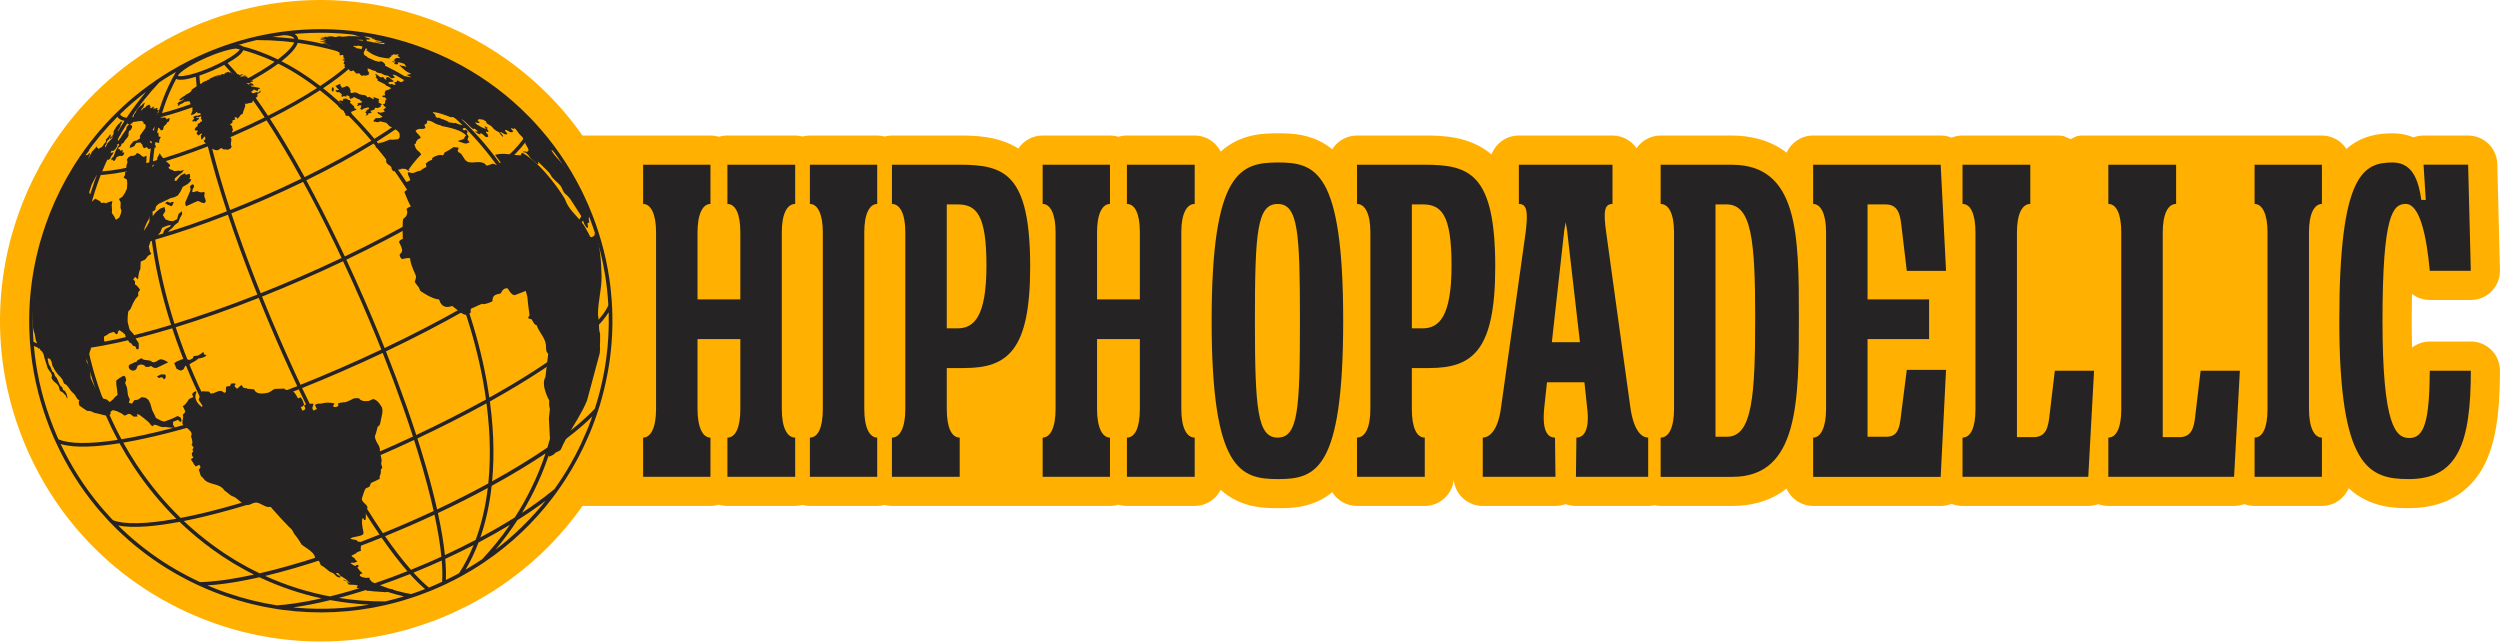 <?xml version="1.0" encoding="UTF-8"?> <svg xmlns="http://www.w3.org/2000/svg" id="Ebene_1" data-name="Ebene 1" viewBox="0 0 1432.6 367.63"><defs><style> .cls-1 { fill: #ffb000; } .cls-2 { fill: #252323; } </style></defs><path class="cls-1" d="M1415.89,195.72h-23.51c-3.82,0-7.34,1.28-10.16,3.44-.14-4.57-.22-9.66-.22-15.35s.06-10.81.15-15.4c2.84,2.19,6.39,3.49,10.22,3.49h23.22c2.57,0,5.13-.49,7.45-1.6,6.15-2.96,9.7-9.1,9.54-15.53l-1.53-60.81c-.23-9.06-7.64-16.29-16.71-16.29h-25.55c-1.98,0-3.92.35-5.74,1.02-3.65-1.51-7.65-2.3-11.89-2.3-7.79,0-17.89,1.18-26.57,8.97-2.97-4.62-8.15-7.7-14.06-7.7h-137.24c-1.07,0-2.14.13-3.19.38l-3.56,1.68-3.79-1.65c-1-.27-2.04-.41-3.08-.41h-55.08c-2.21,0-4.32.44-6.25,1.22-1.94-.79-4.06-1.22-6.27-1.22h-73.08c-6.76,0-12.57,4.02-15.2,9.8-9.96-7.65-21.63-9.8-31.56-9.8h-40.63c-5.73,0-10.79,2.89-13.8,7.29-3.01-4.4-8.06-7.29-13.8-7.29h-53.66c-7.17,0-13.26,4.52-15.64,10.86-12.68-10.85-29.22-10.86-38.53-10.86h-38.58c-5.98,0-11.21,3.15-14.17,7.88-11.09-9.15-23.95-9.16-31.06-9.16-7.47,0-21.29,0-32.85,10.51-2.75-5.47-8.39-9.23-14.93-9.23h-38.84c-1.69,0-3.32.25-4.85.72-1.54-.47-3.17-.72-4.86-.72h-38.58c-5.8,0-10.91,2.96-13.9,7.44-11.85-7.43-25.67-7.44-33.88-7.44h-38.58c-1.46,0-2.87.21-4.22.56-1.35-.35-2.76-.56-4.22-.56h-38.58c-1.46,0-2.87.21-4.22.56-1.35-.35-2.76-.56-4.22-.56h-38.84c-1.69,0-3.32.25-4.86.72-1.54-.47-3.17-.72-4.85-.72h-73.3c-4.61-6.55-9.63-12.79-15.05-18.67-.06-.07-.12-.13-.18-.2-.26-.28-.52-.56-.79-.83l-.62-.65c-.41-.44-.83-.88-1.25-1.31-.17-.19-.35-.37-.53-.55-1.69-1.74-3.44-3.46-5.19-5.12-12.87-12.19-27.5-22.46-43.48-30.5-1.04-.53-2.09-1.05-3.1-1.53-4.01-1.93-8.2-3.76-12.48-5.45-12.19-4.8-24.86-8.31-37.64-10.42-1.15-.19-2.31-.37-3.46-.54-.11-.02-.22-.03-.33-.04-8.58-1.24-17.31-1.86-25.96-1.86-7.91,0-15.9.52-23.75,1.56-5.65.74-11.36,1.78-16.98,3.06-3.29.76-6.61,1.62-9.87,2.56-2.17.63-4.35,1.3-6.49,2-1.57.52-3.13,1.05-4.69,1.61-1.99.71-3.98,1.47-5.93,2.24-.81.32-1.63.65-2.43.98-1.02.42-2.04.85-3.07,1.3-.8.35-1.59.7-2.38,1.06,0,0-.51.23-.7.32-.71.32-1.42.66-2.12.99l-.65.3c-.37.17-.75.35-1.12.53-.05.02-.89.45-.89.45-1.09.53-2.16,1.08-3.24,1.63-1.47.76-2.93,1.54-4.37,2.33-2.01,1.1-3.99,2.24-5.9,3.38-2.93,1.75-5.82,3.59-8.59,5.46-1.88,1.27-3.82,2.64-5.76,4.07-5.44,3.99-10.71,8.33-15.66,12.89-1.37,1.26-2.77,2.6-4.17,3.96-2.23,2.19-4.44,4.48-6.57,6.79-2.48,2.7-4.89,5.49-7.17,8.3-4.47,5.51-8.67,11.34-12.47,17.32-.03.04-.05.08-.07.12-.39.62-.78,1.25-1.17,1.88l-.28.46c-5.47,8.93-10.23,18.45-14.14,28.26l-.26.65c-.69,1.74-1.37,3.58-2.16,5.79-1.38,3.88-2.66,7.89-3.81,11.94l-.13.44c-.1.35-.21.71-.31,1.07-.12.43-.62,2.31-.62,2.31C2.05,152.67.09,167.73,0,182.8c-.01,1.79,0,3.57.04,5.29.05,2.12.14,4.25.25,6.26,0,0,.02.4.03.49.06,1.02.12,2.03.2,3.02l.02.28c1.31,16.64,4.93,33.1,10.76,48.9.44,1.19.89,2.38,1.35,3.56.03.09.16.41.18.48.67,1.7,1.38,3.42,2.18,5.28l.43,1c.42.97.86,1.93,1.3,2.91,6.81,14.88,15.5,28.74,25.85,41.21.74.89,1.5,1.77,2.26,2.64l.22.25c1.78,2.05,3.3,3.74,4.81,5.35.53.56,1.07,1.12,1.6,1.68,9.29,9.64,19.68,18.27,30.9,25.66.7.46,1.39.91,2.11,1.37.69.44,1.37.88,2.06,1.3,4.05,2.51,8.21,4.88,12.34,7.02,1.15.6,2.31,1.17,3.47,1.75,1.7.84,3.27,1.59,4.81,2.29,3.09,1.42,6.22,2.75,9.28,3.95,1.93.76,3.85,1.48,5.65,2.12.32.11,1.31.46,1.31.46,1.41.5,2.83.97,4.2,1.41l.31.1c5.45,1.75,11.11,3.27,16.82,4.52l.51.11c.99.22,1.98.43,2.97.63,0,0,.27.05.4.08,2.55.5,5.12.95,7.64,1.34,1.13.17,2.25.34,3.38.49.16.02.33.05.49.06,7.83,1.03,15.8,1.55,23.69,1.55h0c13.67,0,27.39-1.56,40.76-4.63,3.29-.76,6.62-1.62,9.88-2.56,2.13-.61,4.3-1.29,6.47-2,1.57-.52,3.13-1.05,4.69-1.61,1.95-.7,3.94-1.45,5.93-2.24.8-.32,1.6-.64,2.4-.97.04-.01.08-.03.12-.05.96-.4,1.91-.8,2.87-1.22l.17-.08c1-.43,1.98-.88,2.96-1.32.8-.36,1.59-.73,2.38-1.11,1.87-.89,3.78-1.83,5.69-2.81,1.47-.76,2.93-1.53,4.38-2.33,2.01-1.1,3.98-2.24,5.87-3.37,2.88-1.72,5.78-3.57,8.62-5.49,16.5-11.16,30.95-24.83,42.96-40.64.04-.06.09-.12.13-.18.85-1.13,1.69-2.27,2.52-3.42.39-.55.78-1.11,1.17-1.66h73.29c1.69,0,3.32-.25,4.85-.72,1.54.47,3.17.72,4.86.72h38.84c1.46,0,2.87-.21,4.22-.56,1.35.35,2.76.56,4.22.56h38.58c1.46,0,2.87-.21,4.22-.56,1.35.35,2.76.56,4.22.56h124.95c1.69,0,3.32-.25,4.86-.72,1.54.47,3.17.72,4.85.72h38.84c6.54,0,12.18-3.76,14.93-9.23,11.57,10.5,25.38,10.51,32.85,10.51s19.97,0,31.06-9.16c2.95,4.72,8.19,7.88,14.17,7.88h38.84c8.62,0,15.71-6.53,16.61-14.9.9,8.38,7.99,14.9,16.61,14.9h41.65c2.03,0,4.02-.37,5.88-1.07,1.86.7,3.85,1.07,5.88,1.07h41.39c1.23,0,2.42-.14,3.58-.39,1.15.25,2.35.39,3.58.39h41.14c9.76,0,21.19-2.19,30.98-9.94,2.6,5.85,8.45,9.94,15.27,9.94h73.08c2.22,0,4.33-.43,6.27-1.22,1.93.78,4.04,1.22,6.25,1.22h72.05c2.02,0,3.95-.38,5.75-1.04,1.79.66,3.72,1.04,5.75,1.04h72.05c2.07,0,4.05-.39,5.88-1.08,1.83.69,3.8,1.08,5.87,1.08h38.58c6.89,0,12.8-4.17,15.36-10.13,12.3,11.4,27.26,11.41,34.47,11.41,25.13,0,37.33-13.35,43.13-24.54,6.29-12.13,9.09-28.86,9.09-54.24,0-9.23-7.48-16.73-16.71-16.73Z"></path><g><g><path class="cls-2" d="M336.4,115.9h0c-.83-1.88-1.7-3.73-2.6-5.56-.22-.46-.44-.92-.67-1.37h0c-7.15-14.3-16.17-27.32-26.79-38.79h0c-.32-.35-.65-.68-.97-1.02-.57-.61-1.14-1.22-1.73-1.81,0,0,0-.01,0-.01-1.61-1.66-3.25-3.28-4.92-4.86-11.66-11.05-24.95-20.39-39.56-27.74-.92-.47-1.84-.92-2.78-1.37-3.7-1.78-7.49-3.43-11.35-4.95-11.2-4.41-22.69-7.57-34.29-9.49-1.02-.17-2.05-.33-3.07-.48h0c-15.1-2.21-30.38-2.31-45.47-.32-5.17.68-10.31,1.61-15.42,2.78-3.01.69-6,1.47-8.98,2.33-1.97.57-3.94,1.18-5.9,1.82-1.43.47-2.85.96-4.27,1.47-1.81.65-3.61,1.33-5.4,2.04-.74.29-1.48.59-2.22.9-.93.39-1.86.78-2.79,1.18-.75.33-1.5.66-2.24,1l-.11.05c-.14.06-.27.13-.41.19-.73.33-1.45.67-2.17,1.02-.47.22-.94.43-1.41.66-.12.06-.25.12-.38.19-.15.07-.3.15-.46.23-.99.49-1.97.98-2.95,1.49-1.34.69-2.66,1.4-3.98,2.12-1.81.99-3.6,2.02-5.36,3.07-2.66,1.59-5.26,3.24-7.81,4.97-1.77,1.2-3.52,2.43-5.23,3.69-4.97,3.64-9.71,7.55-14.22,11.7-1.28,1.18-2.54,2.38-3.78,3.6-2.04,2-4.03,4.06-5.96,6.17-2.25,2.45-4.42,4.96-6.52,7.54-4.08,5.03-7.88,10.3-11.37,15.81,0,.01-.02.03-.03.04-.39.61-.77,1.23-1.14,1.84-.05.09-.1.17-.16.26-4.97,8.12-9.29,16.73-12.88,25.76-.08.19-.16.38-.23.58-.69,1.75-1.34,3.51-1.96,5.27-1.28,3.6-2.43,7.22-3.46,10.86-.13.47-.28.93-.4,1.4-.12.45-.24.9-.36,1.35-.07.25-.13.5-.2.75-3.47,13.39-5.23,27.03-5.31,40.66,0,1.6,0,3.2.04,4.8.04,1.91.12,3.82.23,5.72,0,.08,0,.16.01.24h0c.05.97.11,1.94.19,2.91,0,.08.02.17.02.25,1.19,15.04,4.45,29.98,9.78,44.45.45,1.22.91,2.43,1.38,3.64h0s.01.03.02.04c.64,1.61,1.3,3.21,1.99,4.81.09.21.18.43.27.64l.12.27c.39.89.78,1.77,1.19,2.65,6.24,13.65,14.15,26.21,23.5,37.47.74.89,1.5,1.77,2.26,2.64,1.42,1.64,2.87,3.27,4.35,4.85.48.52.97,1.03,1.47,1.53,8.44,8.76,17.84,16.57,28.06,23.3.64.42,1.27.84,1.92,1.25.62.4,1.25.8,1.88,1.19,3.65,2.26,7.39,4.4,11.23,6.39,1.05.54,2.1,1.07,3.16,1.59,1.45.71,2.9,1.41,4.37,2.08,2.77,1.27,5.59,2.47,8.45,3.6,1.72.68,3.45,1.33,5.18,1.94.39.14.78.27,1.18.41,1.26.44,2.53.87,3.8,1.28.08.03.17.05.25.08,5.07,1.63,10.19,3,15.34,4.13,1.05.23,2.1.47,3.16.68,0,0,.02,0,.03,0,2.43.48,4.86.91,7.29,1.28,1.08.17,2.15.32,3.23.46t.02,0c19.6,2.61,39.46,1.68,58.8-2.76,3.01-.69,6-1.47,8.98-2.33,1.97-.57,3.93-1.18,5.89-1.82,1.43-.47,2.85-.96,4.27-1.46,1.81-.65,3.61-1.33,5.4-2.04.73-.29,1.46-.58,2.18-.88h.03s.01-.02.01-.02c.9-.37,1.78-.75,2.67-1.13l.16-.07c.91-.4,1.81-.8,2.71-1.21.72-.33,1.45-.66,2.17-1,1.74-.83,3.47-1.68,5.18-2.56,1.34-.69,2.67-1.4,3.98-2.12,1.8-.99,3.59-2.01,5.35-3.06,2.67-1.59,5.28-3.26,7.84-4.99,15.03-10.16,28.2-22.64,39.11-37.03,0,0,0-.01,0-.01.78-1.03,1.55-2.08,2.31-3.13.79-1.1,1.57-2.2,2.34-3.33.01,0,.02-.02.03-.03.87-1.27,1.72-2.55,2.55-3.85,5.1-7.91,9.56-16.32,13.33-25.14.19-.44.38-.87.56-1.31.16-.38.31-.76.46-1.14.23-.55.45-1.1.67-1.66.05-.11.1-.24.15-.36,1.05-2.66,2.02-5.34,2.93-8.03,0,0,0,0,0,0,.21-.63.4-1.26.61-1.89.32-.98.64-1.95.94-2.93.21-.68.41-1.36.6-2.05,1.43-4.91,2.62-9.86,3.58-14.83.16-.83.32-1.67.47-2.5.14-.76.27-1.53.4-2.3.16-.99.32-1.97.47-2.96h0c1.47-10.15,2-20.37,1.57-30.55-.02-.61-.06-1.23-.09-1.84-.05-.96-.11-1.92-.17-2.88h0c-.14-2.05-.32-4.06-.54-6.08-.07-.64-.13-1.28-.2-1.93l-.02-.05c-.19-1.57-.4-3.14-.63-4.71-2.1-14.12-6.05-28.06-11.82-41.52-.11-.25-.21-.5-.32-.75-.19-.44-.38-.88-.58-1.31ZM306.29,73.19h0c9.15,10.14,17.04,21.45,23.49,33.76h0c.28.54.55,1.08.83,1.62.26.51.53,1.03.79,1.54.27.54.52,1.08.79,1.62.76,1.58,1.51,3.16,2.22,4.77t0,.01c.23.5.45,1.01.67,1.52.04.09.07.18.11.27-.76,6.34-8.5,15.56-22.24,26.55-1.7-4.95-3.6-9.85-5.71-14.71-3-6.9-6.37-13.57-10.06-19.97-.37-.64-.74-1.29-1.12-1.93-2.65-4.48-5.46-8.82-8.44-13.03,12.62-10.66,17.09-17.98,17.8-22.96.29.31.58.62.86.94ZM315.9,162.16c.17.67.32,1.35.48,2.02,2.94,12.59,4.56,25.32,4.82,38.01-1.78,1.3-3.63,2.62-5.57,3.96-1.78,1.23-3.61,2.46-5.48,3.71-1.48.98-2.99,1.97-4.53,2.96-7.72,4.95-16.16,9.99-25.2,15.03-.42-2.92-.89-5.85-1.42-8.8-.13-.72-.26-1.44-.4-2.16-2.45-13.14-5.96-26.52-10.5-39.93,1.76-1.01,3.5-2.02,5.22-3.02,2.31-1.35,4.57-2.71,6.79-4.06,7.4-4.5,14.3-8.97,20.59-13.34,4.18-2.91,7.91-5.64,11.24-8.22,1.5,4.59,2.82,9.21,3.96,13.85ZM321.22,208.51c-.01.7-.03,1.4-.05,2.1-.21,7.91-.95,15.79-2.23,23.6-.3,1.81-.63,3.62-.99,5.41-.14.7-.28,1.39-.42,2.09-1.05,4.99-2.34,9.91-3.83,14.74-9.2,6.29-19.88,12.83-31.69,19.37.74-7.89.94-16.17.59-24.79-.07-1.63-.16-3.27-.27-4.91-.05-.71-.1-1.43-.15-2.14-.34-4.6-.83-9.25-1.46-13.94,10.94-6.09,21.03-12.16,30.03-18.1,1.39-.92,2.76-1.84,4.1-2.75.66-.45,1.31-.89,1.96-1.34,1.54-1.06,3.01-2.11,4.43-3.12,0,1.26,0,2.53-.02,3.79ZM134.44,320.79c-2-1.21-3.97-2.47-5.93-3.77-6.7-4.47-13.08-9.41-19.11-14.76-.53-.47-1.05-.93-1.57-1.41-.83-.75-1.65-1.52-2.47-2.29,1.83-.36,3.65-.74,5.43-1.13.46-.1.93-.21,1.4-.31,1.58-.35,3.19-.72,4.82-1.11,10.7-2.56,22.31-5.86,34.52-9.8,3.15,3.83,6.36,7.53,9.65,11.06.49.53.99,1.04,1.48,1.56.98,1.03,1.96,2.07,2.96,3.08,6.11,6.18,12.34,11.71,18.66,16.57-12.71,4.18-24.69,7.56-35.53,10.06-4.24-2.03-8.4-4.26-12.48-6.67-.61-.36-1.21-.71-1.82-1.08ZM77.9,265.66c-2.55-3.89-4.97-7.9-7.25-12.01,4.08-.69,8.15-1.49,12.05-2.34,7.74-1.67,15.99-3.75,24.64-6.19,2.5-.71,5.03-1.44,7.59-2.21,2.13-.64,4.28-1.3,6.46-1.98,6.66,12.35,13.98,23.94,21.84,34.6.43.59.87,1.18,1.31,1.76,1.83,2.45,3.69,4.85,5.58,7.19-10.14,3.26-19.85,6.07-28.96,8.37-1.78.45-3.54.88-5.27,1.29-1.88.44-3.72.87-5.54,1.26-2.34.51-4.61.98-6.81,1.4-9.09-8.83-17.29-18.68-24.47-29.4-.39-.58-.78-1.16-1.16-1.74ZM62.27,236.66c-3.13-7.21-5.81-14.52-8.02-21.91-.21-.71-.42-1.43-.62-2.14-1.25-4.36-2.34-8.75-3.27-13.15,5.61-.79,11.33-1.87,16.73-3.03,5.32-1.15,10.9-2.5,16.69-4.05,2.46-.66,4.95-1.34,7.48-2.07,2.44-.7,4.92-1.43,7.43-2.19,3.08,9.36,6.63,18.74,10.69,28.05,3.21,7.38,6.67,14.56,10.32,21.53.24.46.48.91.72,1.37-2.12.66-4.23,1.31-6.31,1.93-11.28,3.37-21.97,6.16-31.82,8.29-4.47.96-8.7,1.77-12.68,2.43-2.64-4.88-5.08-9.91-7.32-15.06ZM46.51,155.18c.11-3.07.31-6.13.58-9.19,5.7-.52,11.69-1.49,17.26-2.6.07-.01.15-.03.23-.04,1.9-.38,3.85-.8,5.83-1.24,5.27-1.19,10.8-2.6,16.54-4.22,2.04,15.16,5.56,30.77,10.51,46.47.19.6.39,1.21.59,1.81-2.57.78-5.11,1.53-7.61,2.24-8.36,2.38-16.32,4.4-23.78,6.01-6.05,1.31-11.64,2.31-16.71,3.02-2.62-13.16-3.8-26.45-3.5-39.66.02-.86.04-1.73.08-2.59ZM82.8,56.98c2.68-3.33,5.49-6.58,8.44-9.74,2.01-1.36,4.04-2.68,6.12-3.95,1.15-.7,2.3-1.39,3.47-2.06-1.61,2.73-3.1,5.58-4.48,8.54-.45.96-.88,1.94-1.3,2.92-1.72,4.04-3.23,8.29-4.52,12.72-6.52,1.57-11.87,2.31-15.63,2.24,1.51-2.22,3.07-4.41,4.69-6.56,1.04-1.39,2.12-2.75,3.21-4.11ZM167.69,24.19c.3.04.59.07.89.1-.89,2.41-4.13,5.82-9.33,9.76-3.33-1.62-6.67-3.05-10.01-4.29-1.01-.38-2.02-.74-3.03-1.08-2.4-.81-4.8-1.52-7.2-2.12-.44-.42-1.1-.66-1.91-.76-.16-.02-.33-.04-.5-.05,3.46-1.04,6.93-1.98,10.42-2.79,5.13,0,10.21.21,15.26.65,1.81.16,3.62.35,5.42.57ZM208.34,34.48c1.12.44,2.24.9,3.36,1.37,9.51,4.01,18.68,8.94,27.42,14.77,2.5,1.67,4.96,3.41,7.37,5.2-4.24,4.09-9.73,8.58-16.37,13.35-1.15.83-2.34,1.66-3.55,2.5-1.85,1.28-3.77,2.57-5.74,3.86-2.03,1.33-4.12,2.67-6.28,4.01-.46-.54-.92-1.08-1.37-1.61-.49-.57-.98-1.13-1.46-1.7-3.17-3.64-6.4-7.16-9.69-10.5-5.53-5.6-11.16-10.66-16.87-15.17,6.36-4.22,11.83-8.36,16.02-12.22,1.05-.97,2.02-1.92,2.91-2.85.63-.67,1.23-1.32,1.77-1.96.83.31,1.66.63,2.49.96ZM258.77,65.86c9.63,8.62,18.36,18.34,26.05,28.98-4.25,3.52-9.19,7.24-14.78,11.13-6.26,4.36-13.17,8.81-20.61,13.3-2.06.61-4.14,1.25-6.23,1.9-8.25-14.58-17.43-28.02-27.32-40.03,4.08-2.54,7.96-5.08,11.59-7.59,1.31-.91,2.6-1.81,3.85-2.71.4-.29.79-.57,1.18-.86,6.7-4.87,11.82-9.15,15.68-12.9,2.95,2.26,5.84,4.6,8.65,7.04.65.57,1.3,1.14,1.95,1.72ZM256.36,152.27c3.18,7.31,6.04,14.65,8.62,22,.2.58.41,1.16.61,1.74-.3.17-.6.34-.89.5-13.6,7.7-28.52,15.42-44.3,22.93-.84-2.1-1.69-4.22-2.56-6.33-.26-.64-.52-1.27-.78-1.91-2.51-6.11-5.11-12.26-7.8-18.45-3.54-8.13-7.14-16.12-10.79-23.93,16.05-7.68,31.13-15.59,44.68-23.45,4.74,8.61,9.17,17.59,13.21,26.89ZM277.01,219.6c.55,3.12,1.05,6.23,1.48,9.32-12.37,6.84-25.81,13.69-39.95,20.35-1.6-4.93-3.29-9.95-5.08-15.06-.23-.66-.47-1.32-.7-1.98-3.54-10.03-7.42-20.35-11.59-30.87,16.09-7.65,31.29-15.52,45.12-23.37,4.47,13.25,7.92,26.47,10.34,39.45.13.72.27,1.44.4,2.16ZM280.28,246.6c.09,1.51.19,3.02.25,4.52.37,9.04.12,17.7-.72,25.91-9.18,5.02-19.01,10.02-29.33,14.89-1.7-7.56-3.81-15.72-6.33-24.43-.84-2.91-1.74-5.88-2.66-8.87-.2-.66-.4-1.32-.61-1.99-.55-1.78-1.12-3.58-1.7-5.38,14-6.59,27.31-13.36,39.6-20.13.58,4.49,1.05,8.94,1.36,13.34.05.72.09,1.43.14,2.15ZM162.89,296.08c-3.15-3.37-6.23-6.91-9.25-10.56,13.34-4.36,27.37-9.48,41.74-15.23.96,1.71,1.91,3.41,2.87,5.08.35.61.69,1.2,1.04,1.8,1.53,2.66,3.06,5.28,4.58,7.83,4.66,7.81,9.2,14.93,13.58,21.33-10.55,4.24-20.88,8.03-30.8,11.35-6.62-5.01-13.16-10.76-19.56-17.24-.91-.92-1.81-1.87-2.71-2.82-.5-.52-1-1.03-1.49-1.55ZM145,274.46c-7.77-10.53-15.01-21.97-21.61-34.16,15.18-4.81,31.28-10.58,47.8-17.16,4.83,10.19,9.72,20.04,14.62,29.43.32.62.64,1.24.97,1.86,2.53,4.81,5.05,9.49,7.58,14.04-14.52,5.8-28.69,10.96-42.14,15.33-2-2.47-3.97-4.99-5.92-7.58-.44-.58-.87-1.17-1.31-1.76ZM121.48,236.67c-3.61-6.9-7.04-14-10.21-21.32-4.02-9.24-7.55-18.55-10.6-27.83,15-4.61,31.06-10.27,47.59-16.8,3.21,7.97,6.59,16.04,10.12,24.16,2.69,6.18,5.42,12.29,8.17,18.29.29.63.58,1.25.87,1.87.97,2.09,1.94,4.17,2.91,6.23-16.47,6.55-32.5,12.3-47.62,17.08-.1.03-.19.06-.29.09-.31-.59-.62-1.18-.93-1.77ZM88.29,131.82c-.08-.74-.17-1.48-.24-2.22-.44-4.41-.77-8.78-.94-13.09-.31-7.6-.19-14.93.36-21.95,9.96-2.79,20.77-6.44,31.63-10.66,1.29,5.17,2.75,10.59,4.39,16.24.95,3.27,1.95,6.61,3,10,.2.66.41,1.32.62,1.99.92,2.95,1.89,5.94,2.88,8.96-14.39,5.63-28.35,10.42-41.31,14.16-.14-1.15-.27-2.29-.39-3.43ZM89.17,80.62c.8-4.67,1.81-9.17,3.02-13.5,6.77-1.71,14.32-4.17,21.9-7.08.4,2.44.85,4.96,1.36,7.57.13.69.27,1.38.42,2.08.79,3.89,1.7,7.96,2.74,12.2-11.26,4.42-21.68,7.93-30.96,10.55.29-3.16.66-6.25,1.12-9.27.13-.86.27-1.71.41-2.56ZM97.96,51.23c.46-1,.93-1.99,1.41-2.96.51-1.04,1.05-2.06,1.59-3.06.49.27,1.12.43,1.86.48.59.04,1.24.02,1.95-.04.34-.03.69-.07,1.05-.12,0,0,0,0,0,0,1.04-.15,2.17-.39,3.32-.68.99-.25,1.99-.54,2.99-.84.03-.01.07-.02.1-.03,0,.15.02.31.03.46.25,4.12.75,8.64,1.5,13.54-7.69,2.98-14.76,5.26-20.9,6.85,1.44-4.77,3.14-9.31,5.1-13.6ZM102.29,42.83c.95-1.34,4.21-3.9,9.82-6.86,0,0,.01,0,.02-.01,0,0,.02,0,.03-.01.65-.34,1.35-.69,2.07-1.04,1.33-.65,2.75-1.32,4.29-1.99h.03c1.33-.59,2.6-1.11,3.81-1.58.76-.3,1.5-.57,2.21-.82,4.8-1.71,8.45-2.52,10.66-2.71.73.16,1.46.32,2.19.5-.56,1.11-3.39,3.49-8.49,6.32-.61.34-1.24.68-1.91,1.03-.68.36-1.39.71-2.14,1.08-1.21.59-2.51,1.19-3.9,1.79-1.94.84-3.76,1.57-5.44,2.18-.46.17-.91.33-1.35.48-.71.25-1.4.47-2.05.68-3.04.95-5.48,1.49-7.22,1.7-.03,0-.06.01-.09.01-1.52.19-2.49.12-2.83-.14,0-.05.03-.11.05-.17.08-.15.17-.29.25-.44ZM142.97,29.82c1.04.32,2.09.67,3.13,1.02,3.75,1.29,7.51,2.82,11.26,4.6-4.75,3.41-10.86,7.16-18.09,10.96-2.93-3.69-5.76-6.97-8.48-9.85-.13-.14-.26-.28-.39-.42.24-.13.47-.26.71-.4.99-.58,1.97-1.17,2.9-1.79.58-.38,1.14-.77,1.66-1.16h0c.27-.21.53-.41.79-.61.71-.58,1.34-1.15,1.84-1.72.51-.57.89-1.13,1.1-1.67,1.19.31,2.38.65,3.58,1.01ZM175.45,45.94c2.08,1.43,4.15,2.94,6.21,4.52-7.85,5.07-17.28,10.45-28.09,15.88-2.31-3.5-4.57-6.81-6.79-9.93-.42-.58-.83-1.16-1.24-1.73-1.68-2.33-3.34-4.54-4.97-6.63,7.17-3.79,13.74-7.77,18.91-11.58,4.62,2.31,9.24,4.98,13.82,8.02.72.48,1.44.96,2.16,1.46ZM211.04,78.61c.58.67,1.16,1.34,1.74,2.02-11.38,6.99-24.31,14.05-38.22,20.87-1.49-2.72-2.98-5.39-4.47-8.01-.34-.61-.69-1.21-1.03-1.81-1.77-3.09-3.53-6.11-5.29-9.05-3.08-5.17-6.12-10.03-9.08-14.59,10.44-5.28,20.26-10.84,28.64-16.29,5.82,4.57,11.58,9.72,17.22,15.43,3.07,3.1,6.07,6.36,9.03,9.74.49.56.98,1.13,1.46,1.69ZM242.15,123.57c-.11.07-.22.13-.34.2-13.43,7.77-28.34,15.6-44.22,23.19-1-2.13-2-4.24-3.01-6.33-.3-.62-.6-1.24-.9-1.86-6-12.44-12.08-24.33-18.14-35.45,14.04-6.88,27.08-14.01,38.55-21.07,9.79,11.86,18.89,25.15,27.07,39.56.33.58.66,1.18.98,1.76ZM207.36,173.57c2.69,6.19,5.28,12.32,7.77,18.38.26.64.52,1.27.78,1.91.88,2.16,1.75,4.32,2.61,6.46-7.72,3.65-15.64,7.24-23.72,10.75-7.58,3.3-15.12,6.44-22.58,9.43-.99-2.1-1.98-4.22-2.96-6.35-.29-.62-.58-1.25-.86-1.88-2.73-5.95-5.45-12.03-8.15-18.23-3.54-8.14-6.91-16.19-10.1-24.09,7.48-2.98,15.06-6.13,22.67-9.44,8.11-3.52,16.05-7.14,23.78-10.81,3.61,7.74,7.21,15.7,10.76,23.86ZM230.83,232.98c.23.66.46,1.32.69,1.97,1.81,5.18,3.52,10.25,5.12,15.2-6.53,3.06-13.21,6.07-20,9.02-6.83,2.97-13.62,5.81-20.34,8.52-2.54-4.56-5.09-9.29-7.65-14.16-.32-.61-.65-1.23-.97-1.85-4.85-9.28-9.72-19.08-14.56-29.31,7.44-2.98,14.96-6.12,22.52-9.41,8.05-3.5,15.95-7.08,23.66-10.72,4.19,10.55,8.04,20.83,11.53,30.73ZM146.72,161.31c-.25-.64-.5-1.29-.75-1.93-5-12.87-9.49-25.3-13.41-37.1,6.15-2.43,12.38-5.01,18.63-7.73,7.71-3.35,15.23-6.81,22.5-10.34,5.99,10.97,12.05,22.79,18.09,35.3.3.62.6,1.24.9,1.86,1.02,2.13,2.04,4.29,3.06,6.46-7.71,3.66-15.64,7.27-23.73,10.79-7.6,3.3-15.15,6.45-22.62,9.42-.9-2.26-1.79-4.5-2.67-6.73ZM129,111.24c-.21-.67-.41-1.33-.62-1.99-2.84-9.21-5.29-17.96-7.32-26.13,4.24-1.67,8.48-3.43,12.67-5.25,6.45-2.8,12.85-5.79,19.05-8.89,4.65,7.14,9.45,14.99,14.31,23.47.34.6.69,1.2,1.03,1.81,1.51,2.65,3.03,5.37,4.55,8.14-7.21,3.5-14.68,6.93-22.33,10.26-6.2,2.69-12.36,5.25-18.45,7.66-1.01-3.07-1.98-6.1-2.91-9.09ZM117.41,66.71c-.5-2.56-.94-5.04-1.32-7.44,2.66-1.05,5.33-2.15,7.95-3.29,4.96-2.16,9.91-4.51,14.63-6.95,1.59,2.04,3.21,4.19,4.85,6.45.41.57.83,1.14,1.24,1.73,2.26,3.16,4.57,6.52,6.91,10.07-5.87,2.9-12.13,5.82-18.76,8.7-4.21,1.83-8.32,3.54-12.34,5.14-1.04-4.28-1.95-8.39-2.75-12.32-.14-.7-.28-1.39-.41-2.08ZM114.28,43.31c.65-.22,1.29-.44,1.89-.66.2-.07.39-.14.58-.22.5-.19.99-.37,1.43-.54,2-.77,3.41-1.38,3.62-1.47s1.6-.7,3.53-1.64c.04-.02.08-.04.11-.05.57-.28,1.18-.58,1.82-.91.4-.21.82-.43,1.24-.65.07.07.14.15.21.22,2.77,2.9,5.67,6.24,8.66,10-4.36,2.24-9.09,4.49-14.16,6.7-2.54,1.1-5.02,2.13-7.45,3.1-.74-4.95-1.24-9.52-1.47-13.67,0-.07,0-.14-.01-.21ZM130.63,123.05c3.98,11.95,8.5,24.43,13.47,37.22.25.64.5,1.28.75,1.93.86,2.2,1.73,4.4,2.62,6.61-16.49,6.51-32.5,12.16-47.46,16.76-.03-.08-.05-.16-.08-.24-.21-.67-.43-1.34-.64-2.01-4.87-15.54-8.34-31-10.34-46,13.07-3.77,27.15-8.59,41.68-14.27ZM201.13,276.23c-.35-.6-.69-1.2-1.04-1.8-.93-1.62-1.86-3.26-2.79-4.93,6.66-2.69,13.39-5.5,20.15-8.44,6.73-2.92,13.34-5.91,19.82-8.94.56,1.76,1.11,3.5,1.65,5.23.21.66.41,1.32.61,1.98,3.7,12.06,6.71,23.3,8.98,33.49-4.94,2.31-9.98,4.59-15.12,6.82-4.69,2.04-9.35,3.99-13.97,5.87-5.88-8.58-12.03-18.41-18.3-29.29ZM200.23,36.45c-1.05.99-2.2,2-3.45,3.05-3.63,3.04-8.08,6.32-13.28,9.76-1.86-1.43-3.73-2.81-5.6-4.12-.71-.5-1.42-.99-2.13-1.47-4.79-3.25-9.62-6.11-14.46-8.58,4.97-3.87,8.36-7.51,9.31-10.51,11.38,1.58,22.49,4.32,33.21,8.2-1.03,1.17-2.23,2.39-3.6,3.67ZM89.9,67.68c-1.23,4.54-2.23,9.26-3.01,14.16-.13.85-.26,1.7-.38,2.55-.4,2.83-.73,5.71-.98,8.64-8.34,2.28-15.71,3.82-21.87,4.64-1.62.22-3.17.38-4.62.5-.16.01-.32.02-.47.04,4.05-9.99,9.07-19.56,15.03-28.6,4.11.33,9.79-.42,16.31-1.93ZM57.71,100.3c.67-.04,1.37-.09,2.07-.16,7.17-.64,15.93-2.4,25.56-5-.51,6.88-.61,14.04-.31,21.45.19,4.63.55,9.34,1.05,14.08.08.74.16,1.48.24,2.23.11.97.22,1.94.35,2.91-3.51,1-6.95,1.91-10.3,2.75-2.29.57-4.54,1.1-6.74,1.59-1.85.41-3.68.8-5.46,1.16-6.25,1.25-11.9,2.1-16.87,2.57.36-3.5.82-7,1.39-10.47,1.78-10.87,4.61-21.4,8.43-31.52.2-.53.4-1.07.61-1.6ZM186.34,320.05c8.4,6.25,16.94,11.32,25.51,15.14-7.84,2.58-15.47,4.79-22.75,6.58-12.83-2.42-25.27-6.35-37.15-11.74,10.55-2.52,22.11-5.87,34.4-9.98ZM188.74,319.24c9.59-3.27,19.61-6.99,29.91-11.15,5.19,7.48,10.14,13.92,14.8,19.24-6.3,2.5-12.54,4.8-18.66,6.88-8.73-3.68-17.45-8.69-26.04-14.97ZM220.65,307.28c4.48-1.83,9.01-3.74,13.58-5.72,5.03-2.19,9.95-4.4,14.75-6.64,1.93,8.94,3.27,17.03,3.96,24.09-2.35,1.07-4.73,2.13-7.12,3.18-3.45,1.5-6.89,2.94-10.32,4.32-4.68-5.31-9.66-11.77-14.85-19.23ZM250.94,294.01c10.09-4.73,19.65-9.56,28.58-14.38-1.28,10.76-3.62,20.73-6.97,29.77-5.66,2.97-11.55,5.88-17.61,8.69-.72-7.07-2.06-15.13-4-24.08ZM281.74,278.42c11.47-6.27,21.84-12.53,30.87-18.59-4.31,12.92-10.21,25.2-17.59,36.66-6.16,3.88-12.78,7.72-19.76,11.47,3.14-9.02,5.31-18.91,6.48-29.54ZM299.52,154.83c-8.08,5.62-17.15,11.38-27.03,17.18-1.83.53-3.68,1.08-5.54,1.65-2.6-7.42-5.49-14.84-8.7-22.22-4.08-9.37-8.54-18.42-13.32-27.11,1.8-1.06,3.58-2.11,5.32-3.16,2.26-1.36,4.46-2.71,6.62-4.06,5.08-3.18,9.87-6.34,14.34-9.44,5.82-4.05,10.72-7.75,14.82-11.13,2.75,3.9,5.36,7.92,7.83,12.05.38.64.76,1.27,1.13,1.91,3.81,6.55,7.27,13.38,10.35,20.46,2.19,5.03,4.15,10.12,5.89,15.24-3.55,2.77-7.45,5.65-11.72,8.62ZM259.64,37.3c12.7,6.54,24.37,14.63,34.81,24.04,1.06.96,2.11,1.94,3.15,2.93,1.99,1.9,3.94,3.84,5.83,5.84.62,5.35-5.35,13.49-17.02,23.4-7.45-10.29-15.84-19.71-25.09-28.13-.64-.59-1.29-1.16-1.94-1.74-3.15-2.79-6.39-5.46-9.73-8.02,9.31-9.52,10.19-15.42,8.65-18.97,0-.01-.02-.03-.02-.04.45.23.91.46,1.36.69ZM209.4,20.8c.78.12,1.56.25,2.34.38,10.82,1.88,21.53,4.87,32,8.95.18.07.36.13.53.2,2.4.95,4.77,1.95,7.12,3,1.85.89,4.42,2.76,5.02,4.14,1.66,3.82-1.35,9.68-8.44,16.87-2.52-1.88-5.09-3.7-7.71-5.45-8.02-5.35-16.4-9.94-25.06-13.78-1.1-.49-2.2-.96-3.31-1.42-1.56-.65-3.12-1.27-4.7-1.87,2.74-3.71,3.77-6.98,2.64-9.58-.24-.56-.58-1.07-1-1.53.19.03.38.05.57.08ZM169.32,19.41c.84-.08,1.67-.14,2.51-.2h0c3.68-.28,7.37-.41,11.06-.43,5.34-.03,10.68.2,16.01.7,1.05.1,2.1.21,3.15.33,3.15.53,5.17,1.62,5.88,3.25.84,1.93-.12,4.67-2.71,8.02-10.38-3.81-21.13-6.57-32.13-8.24-.74-.11-1.48-.22-2.23-.32-.04-.39-.13-.76-.29-1.12,0,0,0,0,0-.01-.35-.79-.95-1.43-1.78-1.92.18-.02.36-.04.53-.05ZM168.51,21.93c.06.09.13.19.17.29,0,0,0,0,0,.01-.3-.04-.61-.07-.92-.11-3.85-.46-7.74-.79-11.64-.99,2.16-.37,4.33-.68,6.5-.97,3.11.05,5.14.64,5.89,1.76ZM83.68,52.66c-1.94,2.3-3.81,4.64-5.61,7.03-1.01,1.34-2,2.7-2.97,4.07-.87,1.23-1.72,2.46-2.56,3.71-.95-.14-1.74-.36-2.34-.66-.63-.32-1.08-.72-1.29-1.21-.03-.06-.04-.13-.06-.2.09-.09.17-.17.26-.26.02-.02.05-.05.07-.07,4.58-4.41,9.42-8.55,14.5-12.42ZM44.38,95.58c5.29-8.39,11.31-16.24,17.97-23.49,1.61-1.75,3.25-3.47,4.94-5.15.26.41.6.78,1.02,1.09.77.57,1.78.99,3.02,1.26-5.98,9.19-11.02,18.9-15.06,29.05-6.04.24-10.23-.52-12.21-2.25.11-.17.21-.34.32-.51ZM30.33,123.36s.04-.09.05-.13c.67-1.69,1.37-3.36,2.08-5.02,3.06-7.07,6.57-13.87,10.51-20.36,2.46,1.89,6.79,2.68,12.49,2.55-.02.05-.04.1-.06.15-.42,1.1-.83,2.21-1.23,3.32-3.36,9.41-5.9,19.17-7.54,29.21-.6,3.65-1.07,7.31-1.44,10.98-10.35.76-17.49-.31-20.69-3.16,1.6-5.91,3.53-11.76,5.81-17.54ZM19.18,195.44c-.29-3.99-.42-7.99-.41-11.98,0-1.24.02-2.49.05-3.73.31-12.25,2-24.49,5.08-36.52.01-.04.02-.09.03-.13,4.31,3.1,12.23,3.71,21.07,3.08-.31,3.5-.51,7.01-.61,10.53-.02.87-.05,1.73-.06,2.6-.18,12.8,1.02,25.66,3.55,38.41-14.16,1.79-24.07,1.14-28.68-1.95,0-.1-.02-.2-.02-.31ZM32.54,249.59l-.1-.23c-1.16-2.69-2.24-5.39-3.26-8.12-.35-.93-.68-1.86-1.01-2.79-4.63-13.12-7.56-26.61-8.76-40.21,6.21,3.13,17.18,3,28.89,1.49,1,4.76,2.19,9.51,3.56,14.22.21.71.42,1.43.64,2.14,2.19,7.21,4.81,14.35,7.87,21.38,2.17,4.99,4.53,9.85,7.06,14.59-16.04,2.49-27.72,2.37-33.93-.31-.33-.72-.65-1.44-.97-2.17ZM34.74,254.42c8.06,2.49,20.85,1.64,33.75-.42,2.45,4.45,5.05,8.78,7.8,12.97.38.59.77,1.17,1.16,1.75,6.97,10.36,14.87,19.92,23.6,28.54-17.27,3.13-29.81,3.4-36.33.82-.47-.49-.95-.99-1.41-1.49-1.24-1.33-2.45-2.68-3.65-4.05-.66-.75-1.31-1.51-1.96-2.28-9.08-10.79-16.81-22.8-22.97-35.85ZM113.7,333.14s0,0,0,0c-2.16-1.01-4.3-2.07-6.4-3.17-3.6-1.87-7.11-3.87-10.53-5.99-.99-.61-1.97-1.24-2.95-1.87-.1-.07-.21-.13-.31-.19-.48-.31-.95-.64-1.43-.96-8.78-5.84-16.92-12.49-24.37-19.86,8.89,1.84,22.33.36,35.17-2.06,1.13,1.08,2.26,2.15,3.41,3.2.52.47,1.04.93,1.56,1.4,6.16,5.48,12.67,10.53,19.52,15.1,1.92,1.28,3.85,2.51,5.81,3.7.6.36,1.2.72,1.8,1.07,3.46,2.05,6.97,3.97,10.54,5.75-5.44,1.19-10.56,2.14-15.31,2.85-.76.11-1.51.22-2.25.32-4.87.66-9.33,1.05-13.3,1.15-.32-.15-.64-.28-.95-.43ZM130.36,339.87c-.45-.15-.9-.3-1.35-.46-.4-.14-.8-.29-1.2-.44-.62-.23-1.24-.45-1.87-.68-.87-.32-1.73-.66-2.59-1-1.51-.6-3.01-1.22-4.5-1.85,2.72-.16,5.62-.44,8.67-.82.7-.09,1.4-.18,2.12-.28,5.83-.81,12.19-2,19.02-3.55,11.4,5.39,23.33,9.44,35.63,12.1-5.5,1.24-10.79,2.23-15.79,2.94-3.47.5-6.75.85-9.82,1.06-9.55-1.49-19.02-3.83-28.33-7.03ZM171.02,348.35c-1.03-.08-2.05-.19-3.08-.29,6.55-.89,13.71-2.29,21.35-4.17,7.29,1.35,14.71,2.22,22.22,2.6-13.39,2.31-26.98,2.93-40.48,1.86ZM228.86,342.52c-2.73.78-5.48,1.49-8.24,2.13-8.93.02-17.75-.66-26.41-2.01,6.55-1.74,13.42-3.81,20.52-6.21,5.59,2.31,11.18,4.08,16.75,5.31-.87.26-1.74.54-2.62.79ZM235.57,340.44c-5.92-1.05-11.89-2.73-17.85-5.04,5.6-1.95,11.34-4.09,17.18-6.42,3.03,3.36,5.93,6.22,8.68,8.57-2.65,1.03-5.32,2-8.01,2.89ZM249.71,335.04l-.12.05c-.98.43-1.97.85-2.95,1.25h0s-.02.02-.04.02c-.28.12-.55.23-.82.34-2.78-2.3-5.72-5.16-8.81-8.55,3.2-1.3,6.43-2.65,9.68-4.07,2.19-.95,4.35-1.92,6.49-2.89.37,4.54.45,8.62.24,12.2-1.21.56-2.43,1.11-3.66,1.65ZM255.49,332.37c.15-3.59.04-7.63-.35-12.1,5.62-2.59,11.05-5.24,16.26-7.93-2.35,5.81-5.14,11.21-8.35,16.16-2.48,1.35-5,2.64-7.57,3.88ZM267.78,325.83c-.33.19-.66.37-.98.56,2.84-4.8,5.31-9.98,7.4-15.5,6.38-3.36,12.4-6.77,18.03-10.18-4.75,6.91-10.06,13.49-15.89,19.73-2.79,1.88-5.64,3.68-8.56,5.4ZM310.43,289.67c-4.75,5.7-9.88,11.05-15.36,16.05h0c-2.27,2.07-4.6,4.08-7,6.03-1.36,1.11-2.75,2.19-4.15,3.25,4.55-5.41,8.74-11.05,12.54-16.91,5.91-3.73,11.33-7.45,16.18-11.12-.73.91-1.46,1.81-2.2,2.7ZM338.77,240.4c-.32.86-.63,1.71-.96,2.56-.17.44-.35.88-.51,1.32-.13.33-.26.66-.4.99-.02.06-.04.11-.07.17-.26.64-.53,1.28-.8,1.92-1.93,4.65-4.05,9.19-6.38,13.59,0,0,0,.02-.02.03-3.02,5.75-6.35,11.27-10,16.56-.62.9-1.24,1.78-1.87,2.67-.63.53-1.27,1.05-1.93,1.59-4.99,4.02-10.6,8.07-16.73,12.09,6.85-11.29,12.31-23.32,16.3-35.94,6.58-4.53,12.39-8.94,17.3-13.15.56-.48,1.12-.96,1.65-1.44,1.81-1.6,3.48-3.16,5.02-4.69-.2.58-.4,1.16-.61,1.74ZM348.82,180.08c.19,8.51-.28,17.03-1.43,25.5-.11.85-.24,1.7-.37,2.55-.17,1.1-.34,2.2-.53,3.3-.12.71-.25,1.41-.39,2.12-1.28,6.92-3.02,13.8-5.21,20.59-2.38,2.59-5.26,5.33-8.56,8.17-.58.5-1.17,1-1.77,1.5-4.12,3.45-8.86,7.04-14.14,10.74,1.23-4.2,2.3-8.45,3.2-12.77.14-.69.28-1.38.41-2.07.34-1.72.66-3.45.94-5.18,1.31-7.97,2.05-16.02,2.26-24.1.02-.7.04-1.39.05-2.09.02-1.71.02-3.41,0-5.12,14.32-10.51,21.9-18.39,25.5-24.26.01.37.03.74.04,1.11ZM346.72,157.43h0c.16,1,.32,1.99.46,2.99.18,1.21.33,2.43.48,3.64.12.98.22,1.96.32,2.93.27,2.63.48,5.25.62,7.89-2.7,6.51-11.44,15.44-25.37,25.82-.35-12.29-1.95-24.61-4.79-36.79-.16-.68-.31-1.35-.48-2.03-1.22-5-2.65-9.98-4.29-14.93,14.54-11.49,20.83-19.68,22.86-25.48,4.79,11.7,8.18,23.75,10.18,35.95Z"></path><g><path class="cls-2" d="M117.33,110.64c-.15-.21-.36-.52-.51-.74q-.97.4-1.35.36s-1.46-.16-1.93-.49c-.25-.18-.4-.29-.66-.26-.62.05-1.15.44-1.75.56-.33.06-.64-.06-.96-.05q.11-1.81.84-2.57c.12-.13.41-1.18-.16-1.55q-.19-.12-.35-.29c-.18.12-.42.14-.62.22-.08.04-.79.61-.92.94-.18.47.18.86.19,1.3q.02,1.03-.25,1.57s-2.6,5.9-2.66,6.16c-.06.22-.15.72-.02,1.41.06.36.35.62.45.96,2.05-.94,4.12-1.87,6.22-2.81.56-.19.81-.22,1.63.23,1.43.76,2,.78,2.71.8.09-.22.11-.26.41-.54.18-.17.59-.57-.26-2.4q-.53-1.1-.13-2.5l.09-.3Z"></path><path class="cls-2" d="M332.06,107.3s-.02-.04-.03-.06l.03.05h0Z"></path><path class="cls-2" d="M196.86,62.49s.08-.04.13-.07c.32.33.64.66.96,1-.02.01-.05.02-.07.04-.25.13-.51.25-.74.4-.08.71.72.91.86,1.5-.23.3-.33.43.22.83.39.29,1.21.2,1.21.2.36-.05.41-.46.7-.6,0,0,.04-.02.11-.04.16-.05.47-.12.85-.06.31-.16.4-.71.4-.78t-.27-.41c-.14-.16.09-.27.08-.43.05-.02.09-.04.14-.06.97-.4,1.92-.78,2.87-1.17-.15-.14-.3-.31-.45-.45-.29-.25-.73-.25-.95-.61q.24-.41.08-.64c-.2-.26-.71-.85-1.92-1.87-.21-.21-.43-.4-.64-.62.65-.25.57-.61.39-.86-.36-.47-.96-.4-1.42-.67-.25-.16-.42-.46-.73-.56-.07-.03-.23-.09-.56-.09-.15,0-.25.15-.4.14-.18-.01-.34-.11-.51-.08l-.17.07c-.24.12-.56.51-.59.56l.15.37-.19.29c-.49-.06-.96-.29-1.47-.26-.08,0-.16.04-.24.08-.17.09-.34.23-.49.32.54.49.95,1.09,1.52,1.54l-.14.05-.08.05-.16.28c-.12.1-.28.08-.4.19l-.1.14c-.04.07-.09.16-.16.23-.07.07-.16.12-.27.1q-.48-.07-.76.13c.73.73,1.45,1.48,2.17,2.23.52-.16.57-.18,1.06-.42Z"></path><path class="cls-2" d="M190.54,52.42h.48s.16-.27.16-.27t-.06-.24l-.05-.22-.09-.19.06-.1c.27-.1.53-.2.51-.31l-.12-.12-.18-.14-.1-.36-.05-.09c-.12-.16-.26-.32-.37-.44l-.08-.07-.35.39c-.11.18,0,.39-.09.58l-.22.19v.04s.16.3.16.3c.04.22-.08.44.01.66.08.17.25.25.38.38Z"></path><polygon class="cls-2" points="144.11 23.56 144.34 23.52 144.33 23.52 144.11 23.56"></polygon><path class="cls-2" d="M194.67,52.88l.11.25c.11.08.23.19.41.36.2.34.77.34.81.83q-.77.6.06,1.2c.22-.09.44-.18.71-.33.03-.1.05-.25,1.42.1.22-.09.44-.18.66-.27q-.37-.36-.49-.64s1.99.66,2.11,1.3c-.77.43-.18.66.5.93.56-.22,1.1-.44,1.65-.67l-.17-.36c1.33.07,2.21,1.36,3.56,1.37q.51.69.75.8c.69.31.83.48.74.8l-1.01.39c-.36.07-.74-.05-1.1.11l-.22.08-.27.11q-.01.08.07.43l.14.42c-.2.05-.39.13-.59.21l.24.35c.81.08,1.91-.89,2.44.14-.11.05-.22.09-.36.18q-.1.36.08.67c-.07.15-.09.2-.39.31h-.04s-.03.02-.03.02h-.02s-.03.02-.03.02h-.03s-.02.02-.02.02h-.03s-.03.02-.03.02c1.05,1.45,1.55.68,1.76.35.09-.14,2.84-.85,2.85-.85.16-.01.74.34.54.72-.33.59-1.13.46-1.47,1.02.03.14.12.27.13.42q-.26.13-.87.57.67.64.88,1.03c-.16.55-.24.61-.59.94q.72.07,1.43-.58l.17-.42-.17-.27c.33-.13.67-.03,1.01-.07.35-.14.69-.27,1.04-.41-.7-.72-.7-.77-.69-.96,2.82-.71,2.62-1.07,2.35-1.56l.03-.13c.66-.21,1.3.19,1.96.03l.21-.09c.34-.36.92-.26,1.25-.64.16-.18.03-.39-.12-.68.23-.26.67-.21.82-.6-.39-.55-1.09-.58-1.61-.93l-.22-.22q-.17-.15-.2-.33c.16-.14.37-.19.55-.3,0,0-.28-.39-.54-.69.22-.08.44-.17.65-.26-.23-.21-.46-.41-.77-.62-.92-.11-1.71-.68-2.62-.81l-.19.25q.23.13.41.89-.23.29-2.62-1.37c-.31.12-.63.24-.95.37-.75-.78-1.23-1.15-1.23-1.15-.62-.31-1.35-.15-1.97-.39l-.41.06c-.52-.42-1.28-.21-1.75-.7-.31-.29-1.89-.92-2.52-.67-1.08.43-2.16.51-2-.56q-.21-.22-.25-.32.36-.17.53-.3c-.11-.1-.22-.19-.42-.35-.41-.29-.05-.85-.39-1.16-.46-.36-.92-.72-1.38-1.08-1,.4-2,.81-3.05,1.13q-.16-.29-.06-.48c-.13-.35-.56-.39-.7-.71,0,0,.05-.73.01-.86-.45-.14-.48-.14-.74-.07l-.29.15c-.14.06-.29.12-.5.22-.09.1-.23.26-1.31.56l-.05.1c.41.31.62.78.94,1.17.34.37.79.61,1.15.95-.56.31-1.2.14-1.79.31-.9.28.63,1.11.68,1.16.48.26.97-.21,1.46.02Z"></path><path class="cls-2" d="M331.36,105.99c-.19-.34-.38-.7-.56-1.04.12.23.25.47.36.69.01.03.03.05.04.08l.08.16.07.11Z"></path><path class="cls-2" d="M340.71,133.75c0,.31.03.72.05,1.03-.25.2-.58.48-.82.68-.08.01-.17.04-.97.51-.25-.12-.59-.29-.84-.42q-1.43-3.02-1.92-3.62c-.51-1.14-1.15-2.19-1.85-3.2-.42-.6-.86-1.18-1.32-1.74-3.21-3.94-7.25-7.29-9.04-12.24-.18-.34-.34-.7-.65-1.33-.08-.17-11.29-18.62-24.06-25.89-.08.03-.15.05-.56.44-.06.28-.16.66-.23.94l-.23.07c-.67,0-1.35-.02-2.02-.08-.91-.07-1.81-.17-2.72-.29-3.13-.39-6.25-.83-9.4.03-.15.04-.3.07-.44.12,1.28,1.79,2.7,3.49,3.82,5.4-.23.17-.52.39-.75.55-.12.05-.25.1-.51.2-.14.06-.32.13-.55.22-1.2-.41-2.22-1.36-3.6-1.25-1.03.38-2.09.78-3.25,1.06-.5-.39-.94-1.15-1.52-1.42-2.8-1.34-5.78,0-8.64-.58-3.19-.65-3.05-4.81-5.99-5.71-.16-.26-.35-.63-.49-.9.34-.43.61-1.18.59-1.72q-1.63-.3-3.02-.27-1.72,1.37-5.04,3.08c-.14.53-.49,1.22-.87,1.62q-2.75-.85-6.15,1.45c-.03.31-.05.72-.07,1.02-1.26.49-2.53,1-3.67,2.27.22.52.34,1.29.34,1.85-.99.74-2.32.96-3.1,2.03-.13.06-.26.11-.91.27-.3.07-.73.15-1.02.22-.02,0-.02,0-.64.29-2.05.96-2.68.78-3.82.41-.33-.03-.78-.07-1.12-.11-.16,1.7,1.16,2.95,1.36,4.54-.59.32-.94.5-1.23.64-.41.19-.73.29-1.47.52.77,1.23,1.54,2.47,2.3,3.73-.14.06-.29.12-.43.18-.92.38-1.81.82-2.54,1.63.97,2.18,1.72,4.47,2.82,6.61.31.55.62,1.1.92,1.66-.89.36-1.77.72-2.45,1.54,1.18,3.02-.61,4.77-1.8,5.53-.38.24-.48,2.95-.48,5.69,0,.8,0,1.6.02,2.35.03,1.96.09,3.51.1,3.55-.25.09-.6.22-.86.31l-.76.54c-.17.26-.4.61-.59.88,2.63,4.96,2.08,5.52.42,7.18.01.29.05.68.07.97.28.6.56,1.2,1.36,1.67q3.88-.94,4.55-.41-.09,2.36,2.82,8.88c.15.35.3.7.45,1.06q.38.79-.65,3.51c.65,1.21,1.65,2.16,2.4,3.29.15.35.28.7.81,1.89.02.04,6.45,4.67,10.78,4.95.5,1.57,1.86,5.77,7.51,3.7,1.74,1.4,3.07,2.46,4.13,3.25.77.57,1.41.99,1.96,1.28,1.19.62,2,.63,2.99.2.43-.19.9-.46,1.46-.81.06-.35.08-.78.07-1.2,0-.25-.02-.49-.05-.72,0-.05,0-.1-.01-.14.65-.68,1.56-.88,2.39-1.22.34-.14.66-.3.95-.53.19-.08.35-.14.54-.22q.76-.34,2.66-1.13,1.18.74,5.91-1.37c.14-3.59,1.48-3.86,4.45-4.48.12-.05.25-.1.5-.28.01-.02.32-.88.96-1.63.42-.5,1-.95,1.72-1.09.36-.07.75-.07,1.19.05q2.09,3.85,4.03,3.84c2.16-.84,4.26-1.66,6.32-2.44.29,1.1.59,2.19.9,3.43q.12,2.39,1.24,10.65c-.4.34-.77,1.02-.82,1.53.44.33,1.21.55,1.76.53,1.16,1.11,1.36,3.06,3.17,3.61,1.44,4.41,5.67,7.66,5.32,12.81.03.35.05.71.2,1.89.16.57.63,1.26,1.08,1.63l-.81,6.6-.33,2.71-.5,4.08c-2.76,4.53,2.13,13.22,2.2,13.27-.21,3.17.22,4.4.4,4.94-.17,1.72-.36,3.42-.59,5.39,0,.1.7,14.01.89,16.12-.06.16-.09.33-.25.77-.52.64-.79.99-.93,1.3-.17.37-.14.69-.06,1.38.14-.05.29-.11.21.57-.07.22-.15.5-.23.75-.02.07-.04.15-.06.21,0,.01.02.03.03.04.16.24.35.55.51.77.48-.17.96-.35,1.63-.68.25-.13.53-.27.85-.45.42-.43,1.02-.97,1.5-1.34.79-.27,1.58-.56,2.7-1.47.43-1.03.89-2.05,1.37-3.05.72-1.49,1.48-2.95,2.29-4.4,3.84-6.91,8.44-13.44,11.42-20.8l7.29-27.12c.04-.55.07-1.09.16-2.44.01-.57,0-1.34-.06-1.91.09-2.14.16-4.3.09-6.65-.32-.99-.48-1.99-.57-3-.09-.96-.12-1.92-.14-2.89-.05-1.54-.1-3.07-.44-4.58-.01-.18-.02-.37-.04-.77-.09-7.28,2.15-14.33,2.03-21.61q-.23-14.63-2.74-23.14c-.23-.7-.46-1.4-1.24-1.62Z"></path><path class="cls-2" d="M217.54,21.63s-.02,0-.04,0c-.01,0-.02,0-.03,0,.02,0,.05,0,.07.01Z"></path><path class="cls-2" d="M93.88,217.34c.24-.19.62-.1.82-.4q.13-.18.33-1.28l.02-.2c-.25-.29-.2-.8-.65-.96-.3-.1-.54.14-.82.14-.33.01-.63-.18-.97-.18l-.26.06c-.81.39-1.61.77-2.4,1.15.29.23.54.53.84.76l.33.17c.24.09.28.05.68-.26.36-.27,1.37.01,1.37.01.2.07.27.22.42.58.09.24.13.28.26.41Z"></path><path class="cls-2" d="M91.66,205.96c-.28.13-.56.27-.91.43-.91.42-1.62,1.26-2.73,1.23-.77,0-1.23-.67-1.91-.9-.97-.33-2.01-.26-3-.45q-1.15-.19-1.45-.55c-.23-.28-.43-.51-.98-.29-.58.32-1.15.64-1.74.95q-.37.19-.64.79c-.21.5-.73.27-1.1.4-.54.26-1.07.52-1.68.81q-1.47.61-1.6.91c-.95,2.53,2.82,4.33,4.26,2.03.36-.57.36-1.32.85-1.83.08-.08.94-.48,1.48-.6.02,0,1.93-.1,2.54.89.14.22.26.41.51.43,1.74.16,1.93.02,2.34-.27.53-.36.77-.19,1.21.17.24.19,1.47,1.12,2.82.61,2.09-1,4.24-2.02,6.41-3.05-.72-.57-3.27-2.11-4.69-1.73Z"></path><path class="cls-2" d="M213.61,228.75c-.78.34-1.57.69-2.35,1.02q-4.19.54-5.5-1.5-2.99-.44-4.41.77c-.99.44-1.99.87-3.26,1.42q-3.74.14-4.48.93c.11.26.25.6.37.87-.49.7-.76,1.08-2.71.97-.12-.21-.27-.48-.38-.69.27-.39.6-.91.85-1.31-1.34-.36-4.02-.86-6.97-.13-.16.07-.34.15-1.24.21-1.5-.07-1.71-.05-3.06.81.38.76.75,1.52,1.11,2.28-.51.23-1.04.46-1.56.69-.17.08-.34.15-.51.22-.15-.32-.31-.64-.56-1.36.05-.2.12-.44.18-.68.07-.28.15-.57.21-.81.12-.22.28-.51.4-.73-.2-.15-.49-.34-.7-.48,0,0-.33.04-.84.09-.57.06-1.37.13-2.22.17-.05,0-.1,0-.15,0l-.55.24c-.15.07-.31.14-1.03.61.84,1.6,1.22,2.35-.99,2.96-.16-.33-.33-.65-.55-1.24l-.37-.72c.87-.35,1.13-.45,1.92-1.35-.7-3.07-1.69-3.98-2.07-4.32-.43.2-1,.46-1.45.63-.45-.88-.89-1.76-1.73-2.96-.07-.09-.14-.17-.22-.25-.53-.57-1.18-1.01-1.75-1.54-.09-.08-.18-.17-.26-.26-2.85.53-3.4-.06-3.93-.64q-4.39.2-4.69.17c-1.54-.06-2.38,1.31-3.66,1.8-.27.12-.53.24-.87.39-6.51,1.52-7.58-.9-8.04-1.94q-2.92-.19-3.9-.33c-.09-.17-.17-.34-.94-.29-1.52-.24-1.57-.36-2.2-1.85-.15.07-.32.15-.81.47-.62.54-1.15,1.16-1.81,1.65q-.83-.29-1.63-1.74c.19-.17.45-.38.64-.55-.05-.22-.13-.52-.19-.74q-1.36-.1-2.32.12l-.64,1.38c-.09.04-.16.08-.7.08-.45.03-1.05.16-1.48.33-.31,1.02.02,2.1-.23,3.13-.23.1-.55.24-.8.34-1.86-1.27-1.89-1.26-3.69-.85-.78.37-1.57.73-2.66,1.08-.48.03-1.11.13-1.58.24-.24-.51-.49-1.02-1.33-1.25-1.13.16-2.26-.16-3.39-.05-.12.01-.25.02-.37.05-.13.2-.3.47-.41.68.02.07.03.1-.46,1.51-.2.59-.49,1.43-.9,2.62q1.88,2.69,2.27,3.44c-.09.22-.22.51-.3.72-1.3-.91-5.36-4.2-3.15-8.68l-.45-.43c-.34.16-.65.31-1.18.62-1.1,1.01-1.04,1.14-.18,2.7-.83.39-1.64.77-2.46,1.16q-2.02,3.36-3.6,4.07c.5.97.99,1.95,1.45,3.08q-.28.83-1.46,1.89c.92,2.1-1.48,4.59.75,6.53.21-.06.52-.13.73-.19.02.04.04.08.07.12.37.63.97,1.17,1.57,1.71,1.28,1.14,2.57,2.28,1.61,4.21q1.45,3.93.26,4.73c.35.47.83,1.1,1.21,1.56-.22.4-.47.95-.65,1.36.13.32.29.75.41,1.06-1.2,1.16-.94,1.85.13,3.51-.53.26-1.07.52-1.46.96,1.05,1.24,1.62,2.8,2.74,3.97.78-.08,1.36-.65,2.09-.85.2.29.41.58.62.95-.01.24-.03.55-.03.78-.35.29-.72.8-.87,1.23.89,1.37.49,3.42,2.25,4.33.1.15.2.3.42.56,2.8,3.86,8.36,2.48,11.35,5.99.25.32.49.62.81.98,1.69.92,2.81,2.64,4.71,3.27,2.26.75,4.07,3.24,6.22,4.37,1.33.7,2.79.87,4.56-.22,1.49-.92,2.83-.77,4.14-.27,2.29.88,4.43,2.84,6.95,2.02.17-.06.34-.12.51-.2,1.1,1.3,2.19,2.59,3.39,3.96.23.4.63.9.97,1.2l.07.22c.11.11.21.24.68.66.18.14.42.33.6.47.05.07.12.13.39.72.24.42.65.93,1.01,1.25l.03.14c.12.14.26.29.78.63.17.17.41.39.58.56l.18.2c.1.1.2.22.5.88.02.04.03.07.05.11.11.11.24.22.38.33.3.23.64.46.92.61.11.11.21.23.32.34.1.11.21.22.34.38.14.21.26.44.37.67.59,1.16.98,2.44,1.96,3.38q1.02,1.07,3.54,5.24c.07.06.16.12.61.44,5.03,3.46,6.72,4.64,7.09,7.21.2.17.43.35,1.03.72.03.03.08.07.12.1.16.14.33.29.47.42.45.24.58.31,1.03,1.37.16.38.37.89.65,1.59,2.46.89,3.87,3.37,6.36,4.21,1.71.51,2.31,2.76,4.34,2.76.24-.11.49-.23.74-.35l-2.89-1.88c.31-.15.62-.3.93-.44.33.21.65.42,1.01.66.07.22.15.52.22.75.6.35,1.21.69,1.82,1.09q.06.1,3.21,2.16c-.5-.05-1.16-.14-1.67-.23l-.33-.18c-.23-.1-.53-.24-.75-.33.06.02.12.06-.15.24.33.18.68.36,1.24.47q1.52.25,2.88.91c-.76.07-1.51-.15-2.27-.07.35.17.7.33.86.63.13.19.3.45.4.64,1.78.24,3.63-.17,5.32.65-.34.26-.71.76-.85,1.17.06.02.13.04.83.24.44.1,1.05.22,1.5.29.06.02.11.05.74.47.11,0,.22.03.34.04.91.11,1.79.38,2.69.49v.28s.61,0,.61,0c.1-.05.22-.1.75-.15.12.07.27.13.42.17.34.11.73.15,1.02.09l.25.08,6.43.44c.11.03.2.07.54.12.2-.02.35-.04.49-.06.61-.08.81-.11,1.82-.32.05-.02.1-.05.8-.14.29-.14.6-.28,1-.5.13-.07.26-.14.41-.23.04-.17.11-.4.14-.56-.91-.05-1.12-.05-2.12.28-.06.02-.11.03-.17.05-.22-.08-.43-.16-1.23-.01,0,0-1.37-.28-3.02-.74-.11-.04-.19-.08-.76-.23-.74-.28-1.51-.42-2.24-.7-.1-.05-.2-.09-.7-.22-.33-.15-.66-.29-1-.45-.2-.11-.46-.26-.68-.36.33-.15.66-.31.8-.55-.43-.18-.98-.49-1.35-.77.02-.04.05-.09.07-.13.1-.18.21-.38.3-.54-.37-.37-.87-.86-1.23-1.24.06-.22.08-.52.11-.75-.19-.12-.4-.23-1.11-.17-.23.05-.52.12-.75.17q-2.87-.5-3.3-.72c-.09-.06-.19-.13-.54-.64.06-.23.14-.53.19-.76.48-.22.94-.43,1.42-.66-.55-.36-1.09-.74-1.79-1.59-.39-.65-.97-1.16-1.22-1.9.23-.08.55-.19.77-.26-.06-.22-.15-.51-.21-.74-.1-.07-.2-.14-.85-.33h-.01s-.02.01-.02.01h0s-.03.02-.03.02h-.01s-.02.02-.02.02h-.02s-.08.09-.08.09c-.14.2-.32.44-.46.63q-.59-.11-2.07-.99c-.31-.23-.6-.48-.9-.71.16-.08.31-.14.56-.25.51-.03,1.19-.01,1.7.05.57-.26,1.12-.53,1.7-.79-.19-.13-.43-.32-.62-.45-.08-.09-.18-.17-.62-.61q-.28-.83-1.6-1.55c-.22-.19-.42-.39-.65-.6.45-.2.92-.42,1.62-.84.2-.1.41-.19,1.01-.52.15-.17.38-.4.54-.58.49-.22.98-.46,1.68-.72.21-.06.51-.12.73-.18-.22-.52-.25-1.03-.21-1.55.05-.73.24-1.46.21-2.19l-.03-.13-.12-.57c-.27-.29-.52-.59-.77-.89-.11.05-.23.1-.72.23-.15-.2-.34-.39-.72-.85-1.2-.63-2.68-.31-3.84-1.11.44-.21.87-.4,1.43-.65,5.25-1.03,6.49-1.26,6.09-3.16-1.41-6.44-.59-7.57-.27-7.99.32.3.63.85.74,1.28.24-.06.54-.12.76-.17.27-1.18.15-3.92.14-3.93-.08-.25-.09-.48-.04-.7.16-.84,1.01-1.5,1-2.38,0-.12-.01-.23-.05-.36-.21-.73-.71-1.26-1.26-1.76-.89-.81-1.9-1.54-1.92-2.94,0,0,.02-.07.05-.16.23-.79,1.3-4.4,2.08-5.7.67-.3,1.35-.6,2.25-1.06q.39-.74.9-2.15c1.7-.75,3.39-1.5,5.03-2.41-.14-.42-.18-1.05-.09-1.48.61-.71.83-2.69.65-3.59.29-.37.63-.92.86-1.36-.6-1.75-.63-1.85-.53-3.36.28-.4.33-.47-.18-2.65-.11-.49-.26-1.08-.43-1.81-.03-.06-.05-.12-.08-.22-.04-.15-.07-.41-.1-.9.09-1.74-.31-2.73-.47-3.16-.1-.22-.19-.44-.56-1.06-.13-.19-.3-.44-.43-.62-.13-.34-.28-.68-.72-1.38-.39-.91-.79-1.83-.69-3.1q.39-.34,1.57-5.15c.97-.55,1.07-.79,1.42-1.85l1.26-6.09q.13-2.05-.22-2.99s-2.44-4.91-5.37-4.89Z"></path><path class="cls-2" d="M145.38,51.33c.89-.05,1.49.98,2.46.66l.09-.23-.11-.42c.34-.38.94-.34,1.27-.77-.93-.53-2-.42-2.98-.72-.85-.26-1.85.02-2.6-.69l.18-.18q1.21.12,1.28.09c.07-.03.15-.07.38-.22l.25-.07q-.35-.27-.77-.57c-.07-.05-.15-.09-.37-.3-.17-.22-1.18-.58-1.65.37-.23.1-.46.19-.77.14l.2-.46c-.09-.03-.12-.04-.44-.02-.13,0-.3.01-.54.03v-.15c.27-.12.56-.24.83-.35.09.06.19.12.28.18.09.06.18.11.27.17.26-.11.52-.21.93-.46l.04-.26.22-.1c.08-.03.14-.06.41-.14q.53-.02.75-.25c-.04-.13-.09-.23-.15-.31-.51-.7-1.84.32-2.65.15l-.05-.23c1.02-.22,1.24-.46,1.34-.57l.02-.3.25-.02.3-.12c.13-.05.29-.17.39-.27-.36-.12-.73-.15-1.11-.16-.64-.02-1.28,0-1.87-.33q.04-.1.52-.33c-.21-.08-.43-.17-.86-.3q-.56-.02-.85-.09s0-.01-.23-.07c-.61-.03-1.2.27-1.81.25-.15,0-.3-.02-.45-.07l-.12-.05c.05-.16.06-.2.22-.31.06-.04.15-.1.27-.18.1-.04.21-.09.34-.15.21-.09.38-.16.97-.09.04.01.07.02.24.13.27.19.31.22,1.23.34l.09-.12c-.59-.2-1.19-.37-1.81-.58l-.15-.18-.16-.04q-.46-.03-1.19.27c-.06.02-.14.06-.25.09-.02,0-.03.01-.05.02l-.23.09c-.2-.07-.42-.12-.55-.25l.23-.02.17-.07.13-.13.05-.05s-.06,0-.1,0c-.46-.02-1.5.14-1.76.46l.19.18c-.18.02-.38.03-.74-.12-.07-.03-.14-.06-.23-.11l-.11-.17q-.56-.12-.95-.23l.35-.14-.27-.05-.1-.21s.07-.03-.07-.11c-.68-.03-.72-.07-.92-.3l.2-.15-.26-.02-.13-.2-.29.03c-.25.1-.51.21-.77.32l-.28-.08c.14-.04.35-.08.48-.12l.16-.15-.48-.06.1-.17c-.16.02-.36.06-.52.08-.49.1-.96.32-1.43.46-.14.03-.31.1-.45.16h-.01s0,0,0,0h0s.06.05.06.05c.15-.02.35-.02.5,0-.28.13-.32.15-.71.22l-.09.22h-.01s0,0,0,0h-.01s-.01.01-.01.01h0s-.01,0-.01,0c0,0-.01,0-.05.23l.21.14q-.6-.17-.71-.21c-.11,0-.24.01-.53-.04-.39.05-.43.06-.72.14-.03.01-.04.02-.17.08l-.19.14.29.06c-.14.06-.31.15-.43.23l-.23-.06.08-.03.2-.13q-.43.1-.79.3c-.15.07-.3.13-.55.23-.13.06-.29.17-.4.27h0s-.02.01-.02.01h0s0,0,0,0l-.1.07h0s-.01,0-.01,0h-.01s0,0,0,0h0s-.03.04-.03.04l-.22.11-.04-.23c.33-.14.67-.29.98-.49.27-.11.54-.23.84-.44l.21-.12-.37.09-.17.08s-.01,0-.15.06c-.31.12-.63.21-.94.31h.03c-.07.03-.14.06-.34.14l-.26.09-.24.11-.06.03-.16.06-.09.06-.38.16h-.07s.08-.06.08-.06c.37-.16.75-.32,1.03-.44-.14.04-.32.11-.46.17l-.12.05c-.13.05-.31.12-.44.18l-.1.04c-.23.1-.45.19-.69.3l-.11.06-.08.03s-.03.01-.21.18l-.23.08c-.08.03-.14.06-.33.11-.14.06-.32.14-.44.21-.01,0-.03.01-.2.09l-.24.11h-.02s-.03.03-.03.03l-.2.14h0s0,0,0,0l.08-.02h0s0,.02,0,.02l-.07.12h-.02s0-.02,0-.02v-.02s-.03.01-.03.01h-.02s-.04.02-.04.02h-.02s-.02.01-.02.01h-.02s-.02,0-.02,0h-.02s-.14.06-.14.06l-.03.03-.05.03-.05.07h0s.1.02.1.02h.03s.02,0,.02,0l.09-.04.08-.04h.03s.01.01.01.01h.06s.05.06.05.06v.02s0,.02,0,.02l-.02.04-.04.1-.12.02h-.03s-.14.03-.14.03h-.03s-.02,0-.02,0h-.08s-.23.03-.23.03h-.02s-.02-.01-.02-.01h-.01s0-.01,0-.01h-.04s0-.04,0-.04l-.04.02h-.02s-.02,0-.02,0h-.01s-.14.06-.14.06c-.16.05-.36.12-.5.21l-.04.11.04-.02h.02s-.02.07-.02.07h0s0,.05,0,.05l-.02.08-.02.03-.06.11-.04.06-.09.04-.05.02h-.04s0-.02,0-.02h-.02s0-.04,0-.04h-.03s0-.02,0-.02v-.02s-.04-.06-.04-.06h0s0-.02,0-.02v-.05s-.02,0-.02,0l-.09.02h.01s.04-.06.04-.06v-.02s-.01,0-.01,0l-.07.03-.11.05s-.06.04-.21.19l-.16.18-.06.06-.05.05-.05.04-.3.28-.07.07-.18.03s.04-.03.18-.16l.24-.19.07-.07.07-.06.05-.04.02-.02.05-.07v-.03s.07-.04.07-.04l.13-.12h0s.01-.03.01-.03v-.02s-.05,0-.05,0l-.14.09-.2.12-.09.06-.07.04-.06.04h-.02s-.07.05-.07.05l-.06.04-.17.09h-.02s-.18.08-.18.08l-.05.03-.07.04-.16.1h-.02s-.22.11-.22.11l-.05.03-.05.03-.11.08-.07.05-.05.04h0s.05-.01.05-.01h0s.01,0,.01,0h0s0,0,0,0h.01s0,.03,0,.03l-.03.04-.06.05-.03.04-.06.06.03.02.07-.03h0s0,0,0,0h0s0,0,0,0h0s.01,0,.01,0v.02s-.02.06-.02.06h0s0,.07,0,.07l-.09.07-.16.08h-.01s0,0,0,0h0s-.06-.01-.06-.01l.02-.04v-.02s.02-.02.02-.02h-.08s-.04.01-.04.01h-.03s-.02-.02-.02-.02v-.05s.04-.04.04-.04l.04-.04.06-.06.02-.02s-.03.01-.22.11l-.07.05-.06.04-.1.07-.06.03-.25.16c-.13.09-.26.19-.37.28l-.04.04-.06.06-.06.06c-.2.17-.41.36-.61.53l-.06.02-.21.08v-.03s.04-.05.04-.05l-.39.17-.32.22c-.25.18-.53.35-.78.52-.12.09-.28.21-.38.29l-.11.07-.22.11-.07.04-.04.02-.12.09-.12.08-.12.08-.05.03-.13.12-.12.08h-.03s-.07.05-.07.05c-.12.1-.3.24-.43.35l-.1.09c-.12.09-.27.21-.38.31l.2-.05-.03.05-.04.07.08-.04c.11-.06.28-.15.4-.23l.07-.04.19-.09c-.11.11-.25.25-.36.37l-.05.07-.07.07-.06.08c-.12.13-.25.26-.49.53-.11.11-.28.25-.39.36l-.13.11-.3.18-.05.02c-.15.04-.26.12-.47.29l-.23.16c-.07.03-.16.07-.44.16-.17.04-.31.14-.53.3l-.15.15s-.09.09-.2.2l-.2.17-.1.07c-.11.05-.21.1-.36.17l-.19.16c-.25.18-.55.28-.82.44l-.11.08-.11.06-.11.08-.13.11-.09.11-.11.11-.12.12-.11.08-.31.15c-.68.59-.69.67-.7.98h.24s-.12.2-.12.2c.19-.09.4-.19.61-.28l.07.1h.06s.02.12.02.12l.22-.09s.07-.03.21-.1l.32-.24.12-.09c.12-.06.24-.12.52-.28l.2-.13s.05-.02.18-.07l.06-.03c-.11.14-.21.28-.36.49l-.17.18-.11.09c-.15.11-.34.28-.48.42l-.07.03-.06.03-.04-.02-.09.04v-.05s-.07.01-.07.01l-.14.06h-.01s0,0,0,0h0s-.01,0-.01,0h-.02s0,.01-.18.11c-.1.09-.25.19-.37.27l-.09.04-.35.06-.11.06-.32.34c-.12.05-.25.12-.39.19q-.28.22-.38.54v.07c.2-.03.26-.04.62.12l.03.03-.22.11-.14.13-.09.13-.02.09.13.02-.02.09v.08s-.06.11-.06.11l.03.03.06.02.04.02.15.06.06.02.02.07.27-.03.04-.02.09-.05.12-.12.05-.11.17-.42s.04-.02.17-.08c.13-.06.32-.1.46-.13l.05.02h.06s.04.02.04.02l.09-.06.13-.23.32-.14.04.05c.12-.01.32-.08.44-.15l.11-.13.11-.09.11-.1.1-.07h0s0,0,0,0h.01s0,0,0,0h.01s0,0,0,0h.01s0,0,0,0h0s.1-.07.1-.07l.11-.14.27-.24.23.07h.05s.23-.09.23-.09l.23-.09.09-.04.22.07.03.07h.08s.08,0,.08,0c.19-.08.37-.17.54-.25h.08s.24.05.24.05l.06.04.23-.09.08-.04.09-.04.1.22h.22s.06-.03.22-.07l.12.17c-.07.24-.16.49-.2.91l.04.08.06.07h.07s.14-.07.14-.07l.09.03h.11s.08.03.08.03l.06.26v.1s.14.19.14.19h.01s.08.07.08.07l.04.13.05.08.16.41.13.38.08.04.22.21-.04.16c-.1.21-.13.28-.05.46.03.06.07.14.13.23-.03.21-.05.41-.08.61q-.26.41-.27.68c.18-.08.35-.16.52-.23,0,.16-.04.34-.19.55-.13.08-.29.21-.37.32-.06.31.03.65-.09.96-.14.06-.29.13-.42.19-.01.17-.03.34-.05.51l.12.23c.15-.01.34-.03.49-.08.07-.03.14-.06.45-.14l.24-.04c.4-.18.78-.35,1.18-.62q.02-.27,1.05-.92c.11.51.23,1.15,1.12.78h.01s.01-.01.01-.01h.01s.02-.01.02-.01h.02s0,0,0,0h.03s.04-.03.04-.03c.33.03.61.19.92.28l.08.22-.05.28c-.16.07-.32.14-.57.25l-.25.06-.5.22-.05.02c-.47.24-.76.39-1.16.07-1.81.6-1.94.8-1.71,1.34l.48.2c-.21.68-1.15.89-1.14,1.73l.21.14q1.06-.35,1.7.06l.28-.06q.58-.96,1.55-1.37c-.03-.31-.05-.62-.11-.91-.31.15-.66.25-.99.36l-.14-.19c-.14.06-.33.12-.47.15l.12-.32c.16-.07.32-.14.66-.27q.45.1,1.2-.1l.71-.32c.13-.05.34-.06.48-.03l.14.23v.18c-.24.26-.27.63-.44.92,0,.04,0,.08.1.25q.46.22.6.43c.02.27.06.53.1.8-.25.11-.49.22-.96.35-.3.27-.41.72-.83.88h-.02c-.1.06-.2.1-.42.14-.16.03-.34.13-.45.23.03.46.07.92-.1,1.44-.14.03-.34.04-.5.04q-1.13,1.4-1.11,1.57c.01.06.02.12.11.38.09.13.22.29.34.38,1.04-.21,1.22.03,1.25.1.3.7-.88.95-.54,1.67l.22.18s.33.38.68.85c.65-.06.87-.75,1.42-.96.1-.04.2-.09.46-.15l.2.15c0,.16-.01.38-.02.52-.1.05-.2.09-.39.22l-.18.17q.1,2.22.42,2.43c.87-.39,1-1.58,1.99-1.83.08.41.16.84.16,1.43-.19.47-.72.68-.93,1.12-.07.14.67.95,1.51,1.77.59.59,1.21,1.18,1.62,1.56.06.06.12.11.17.16.17.16.29.26.29.27.85.53,1.6.93,2.25,1.19,1.1.45,1.93.53,2.46.23.12-.05.24-.11.49-.26q.23-.29.68-.54l.22-.1c.26-.05.5-.13.76-.17.63,1.32,2,.47,2.94.93.5.22,3.06-.9,2.48-2.05-.05-.11-.08-.22-.2-.52-.44-1.27.72-3.23-.11-4.23-.17-.21-.42-.37-.78-.49-.02,0-1.4-.49.1-1.29.12-.05.23-.1.49-.25q.26-.18.7-.36s0-.05,0-.07c.12-1.1.14-1.12.7-2.09-.21-.49-.42-.97-.52-1.66l.08-.23c-.39-.76-.72-.86-1.15-.99l-.05-.25c.35-.51,1.07-.56,1.38-1.13.2-.39-.21-.64-.25-.98.61-.27,1.24-.54,1.85-.82-.35-.56-.37-.61-.47-.98.34-.14.68-.3,1.08-.34.3.75.32.77.59.94.9-.52,1.27-1.52,1.96-2.26.09-.04.19-.08.35-.16q.42-.16.99-.7l-.14-.22c.04-.66.48-1.19.61-1.81q.28-.29.28-1.11c.13-.11.31-.27.42-.41-.05-.08-.11-.15-.13-.39q.36-.77-.1-1.35l-.02-.04.1-.04.26-.08h.08s.09,0,.09,0h.07s.21.01.21.01h.08s.23.06.23.06c.37-.03.42-.04.77-.22.65-.35,1.43-.12,2.09-.43.85-.39.37-1.61,1.23-1.99,0,0,.01,0,.02-.01.62-.25.91-.98,1.58-1.15.05-.01.09-.03.13-.05.74-.33-.1-1.45.49-1.96.42-.18.84-.36,1.34-.57q.2-.25.31-.97l-.2-.15h-.34s-.15.48-.15.48l.04.32-.24.1c-.06.03-.11.05-.24.09-.53.12-1.04-.31-1.58-.06-.08.03-.15.07-.38.16-.28.11-.52.19-.73.24-1.01.26-1.39-.01-1.59-.16-.13-.12-.26-.24-.39-.36.49-.32.82-.54,1.07-.71.58-.4.62-.49.75-.8Z"></path><path class="cls-2" d="M116.52,201.68c-1.58,1.24-1.63,1.29-2.59,1.76-.3.14-.61.29-.92.43-.53.12-1.08-.08-1.6.11-.15.07-.3.13-.46.21-.34.33-.25.9-.62,1.24l-1.54.75c-.25.11-.49.08-.72.01-.37-.12-.73-.34-1.12-.26-.43.09-.85-.06-1.28-.16-.35-.08-.69-.13-1.05,0l-3.21,1.29q-.5.25-1.58,1.06c.45,1.06.89,2.13,1.35,3.19,1.36.73,2.21,1.09,2.54,1.03.28-.13.58-.27.95-.44q.81-.32,1.07-1.49c.12-.54,1.19-1.2,1.19-1.2.03-.02.07-.02.11-.03.51-.19,1.06-.15,1.53-.37.16-.07.3-.17.44-.28.32-.24.6-.53.97-.68,1.64-.7,3.13-1.84,3.3-2.03.31-.36.46-.42.92-.43.45,0,2.17-.53,2.49-.67.33-.15.63-.29.94-.44.32-.2.41-.57.61-.85l.09-.12c-.37-.15-.79.23-1.16-.1-.46-.41-.37-1.05-.65-1.52Z"></path><path class="cls-2" d="M209.61,20.2c.11.02.21.04.31.05l-1.09-.2h-.03s.03,0,.04,0l.77.15Z"></path><path class="cls-2" d="M331.64,106.52l.03.06.36.65c-.12-.22-.26-.46-.38-.72Z"></path><path class="cls-2" d="M328.52,101.12c2.45,4.22,4.76,8.56,6.86,13.06l.08.06-.45-1c-.39-.8-.79-1.58-1.15-2.4h0c.1.21.2.41.31.62,0-.02-.88-1.8-2.04-4.01l-.08-.15s0,0,0,0c0,0,0,0,0,0h0s0,0,0,0l-.1-.17h0c-.09-.16-.19-.34-.28-.51v-.03s-.4-.7-.4-.7l-.02-.03s-.04-.08-.07-.13l-.62-1.13v-.03c-.1-.17-.18-.35-.28-.51l-.04-.06c-1.46-2.61-2.79-4.73-2.79-4.74l-.06-.04c.54.91.68,1.12.91,1.55,0,0,0,0,0,0l.14.27c-.44-.71-.86-1.42-1.32-2.12-.56-.93-1.05-1.73-1.55-2.53-.17-.25-.33-.49-.51-.73q.6,1.07,2.41,4.17l-.22-.12-.03-.02h-.08c-.11-.15-.28-.33-.39-.46l-.12-.05c.21.49.4.99.64,1.47-.65-.44-1.55-1.93-1.63-2.32l-.11-.28c0-.21,0-.21.02-.22.13.13.3.3.47.37-.08-.35-.1-.45-.61-1.06l-.06-.02-.13.11c-.33-.19-.53-.58-.98-.58-.16-.1-.2-.09-.23-.09-.5-.79-1-1.58-1.51-2.36-2.19-2.78-5.04-5.02-6.58-8.29.26-.03.81-.08,3.86,3.81,1.99,2.54,3.23,3.55,3.69,3.93h.01s.13.06.13.06h.05s-.07-.27-.07-.27c-.06-.14-.04-.14-.04-.13q.23.24.6.77l.07.09c.35.51.68,1.04,1.02,1.56l-.66-1.13,1.27,2h0s0,0,.01,0l-.11-.13c-.17-.24-.34-.5-.5-.75l.19.32c.42.62.82,1.27,1.23,1.92-.01-.03-.03-.07-.05-.11-.25-.42-.49-.84-.75-1.25h0s0,0,0,0l-1.28-2c-2.93-4.16-6.79-9.71-9.96-13.79.33.45.66.9,1.01,1.37l-1.15-1.37-.09-.11c-.42-.54-.84-1.09-1.27-1.63.37.44.74.88,1.1,1.32l.18.13s.01.02.02.03c.02.03.03.06.04.1,0,0,0-.01,0-.02-.01-.03-.02-.05-.04-.07.06.08.13.17.19.25-.07-.09-.14-.19-.21-.29l-1.61-1.87s.01.01.02.02l-.65-.76c-.41-.48-.81-.97-1.23-1.45l-2.56-2.99.1.12-.1-.11c-.34-.35-.67-.68-.99-1.02-.5-.55-1-1.11-1.52-1.65.89.92,1.75,1.82,2.5,2.66-3.58-3.95-5-5.53-8.42-8.64l3.18,3.1.79.87c-1.68-1.72-3.39-3.41-5.13-5.05-3.57-3.52-5.17-4.82-9.43-8.26-.2-.15-.38-.28-.57-.42-3.52-2.82-7.14-5.49-10.86-8.01-3.64-2.59-5.46-3.65-9.94-6.25l-.69-.38c-1.71-.98-3.43-1.94-5.18-2.86-4.86-2.33-11.35-5.45-16.33-7.51l-1.09-.43q-16.26-5.61-24.76-7.49l-7.9-1.47c1.81.31,3.66.62,5.38.95,0,0-.01,0-.02,0,.02,0,.03,0,.05,0-.02,0-.04,0-.06-.01-1.35-.27-2.71-.53-4.06-.77,1.34.24,2.68.49,4.01.76-1.48-.3-2.97-.58-4.46-.84-.04,0-.07-.01-.11-.02-.96-.17-1.93-.33-2.9-.48l.23.04c.55.09,1.1.19,1.65.28-.37-.06-.74-.12-1.11-.18l1.4.26c-1.31-.22-2.61-.44-3.81-.65.8.12,1.61.26,2.41.39l-.54-.1c-.1-.01-.19-.03-.29-.05l-.25-.05c-.57-.08-1.15-.17-1.72-.25-.08-.02-.16-.03-.25-.05h0q-.16-.04-.18-.03h-.02c.6.07,1.11.15,1.35.18h.03c-.46-.06-.89-.12-1.4-.21h.02c-.59-.07-1.25-.16-1.86-.24.34.05.58.09,1.22.19h0s.76.16.76.16l.12.05c1.5.47,3.17.23,4.59.99.12.06.24.12.36.2l.1.05c-.83-.12-1.65-.24-2.48-.37-.49-.08-.98-.15-1.47-.24l.2-.11c-.56-.08-1.1-.17-1.65-.26q-.56-.07-.79-.07c-.5-.08-1.01-.13-1.51-.19l-.11.05c-.12-.01-.21-.02-.29-.03-.34-.04-.38-.03-.59-.03-.13.05-.18.06-.22.07.26.09.65.14,1.02.21.18-.01.42-.01.58,0,.05,0,.1.02.15.02,1.02.16,2,.32,2.98.49,1.36.27,1.73.35,1.92.37.07,0,.11.01.17.02.3.03.52.05,1.53.2.19.03.28.06.37.07.83.25,1.68.37,2.52.55-.19,0-.43,0-.61,0-.4-.08-.58-.11-.75-.15-.18-.03-.41-.07-.6-.09l-.16.22c.76.26,1.48.63,2.24.9l.06.12c1.33.29,2.68.46,3.97.83-.34.1-.46.12-.87.1l-.12.03c-.56,0-1.52.03-3.21-.31,1.21.67,1.44.68,2.49.73q.5.14.83.2c.24.04.29.03.34.01.42-.13,1.05-.07,1.89.21.02.16-.17.22-.36.27l.32.12c-1.23.32-4.37-.53-5.55-.85-.35-.01-.48.02-.61.07l-1.61-.41c-.42-.11-.84-.2-1.27-.27-.72-.13-1.44-.22-2.16-.3-1.6-.17-3.21-.28-4.79-.62.99-.06,4.55.08,4.58.07,0,0,0,0,0,0,.48-.09.74-.17.99-.24.38-.01.76.02,1.15.03.2,0,.4,0,.59-.02.13-.04.17-.05.2-.06l.1-.02c-.11-.13-.23-.33-.3-.49-.32-.12-.65-.22-.98-.32-1.14-.33-2.36-.55-3.54-.71-2.76-.35-5.28-.31-5.96-.29q-.58-.05-1.17-.05c-.73-.05-.81-.02-1.16.07-.09.14-.11.14-.13.14-.65-.03-1.3-.04-1.95-.09l-.32.1q.64.09,1.18.2c-.13.05-.17.07-.22.09q-.39,0-1.53-.22c-.19-.03-.27-.05-.36-.06q-.64,0-1.87-.15l-.33.11.31.12q-.1.03-1.8.19c-.39,0-.58-.02-.76-.05l.26-.1c-.26-.05-.62-.12-.89-.17-2.14-.13-3.28.15-3.29.15.48.06.97.12,1.45.18-.53.08-.86.04-1.19,0-.18-.02-.41-.07-.57-.12-.33-.06-.48-.08-.62-.09-.27.09-.55.19-.84.28q1.38.15,1.81.24c.28.05.45.06.61.08l.33.03-.09.07c-1.26-.21-1.35-.22-2.14-.24-.27.05-.35.07-.44.11l-1.2-.14-.27.05.07.02.26.1-.18.22c.4.12.82.17,1.23.28l.02.13c-.21.02-.54.08-1.24-.08-.37-.04-.52.01-.68.07l-.04.28c.56.3,1.39.34,2.46.13.39.04.73.11,1.09.15l-.29.11c-.48-.01-.95.16-1.43.22-.16.05-.24.08-.34.12,1.64.26,1.67.28,2.12.43-1.33.06-2.67-.09-4.01-.1.07.18.35.24.65.28.22.03,2.12.24,2.66.61-.3.24-.31.25-1.68-.05l.27.16-.11.24h0c.2.06.47.15.69.2.12.02.24.03.36.03.34,0,.69-.04,1.04.04.27.06.42.09.56.13l.27.1c-.14.03-.34.04-.57.04-.98,0-2.51-.2-2.59-.21.19.22.64.32,1.08.42-.17.08-.36.18-.53.25q.1.11,1.09.31c-.11.13-.28.28-.42.37.13.1.3.23.42.33l-.08.09c.17.12.43.24.62.32l-.19.07.09.07.14.1c.1,0,.18,0,.25-.01.09-.01.16-.04.23-.06-.1-.13-.16-.36-.15-.5l.27-.12-.15-.23c.09-.15.15-.36.16-.52.81-.29,1.02-.24,1.6-.04-.16.05-.36.13-.52.19l.26.08-.22.17c.45.41,2.2,1.01,2.4,1.07l-.27.16s.8.55,1.69,1.14c.98.66,2.09,1.37,2.39,1.48l-.39-.11q.14.63.26.76c-.1.13-.19.35-.23.51.19.08.44.21.62.29l.29-.04c.28-.19.42-.24.57-.3q.61.29.83.37c0,.17.05.4.09.56l-.23.17c.29.37.27.44.16.76q.24.21.73.53l-.1.29c-.23,0-.54-.01-.78-.01-.26.09-.4.14-.55.2l.62.35c.23.06.5.16.73.21l.05.3-.22.21c-.12.05-.13.05-.13.05h-.02s0,.01,0,.01h-.02s-.02.02-.02.02h-.01s-.01,0-.01,0q-.11.34,0,.83l-.25.11.06.28c.45.2,1.36.62.41,1.03-.03.17-.02.41.04.56q.93.35,1.09.52l-.08.27s.02.01.02.02c.53.48,1.24.52,1.82.87.08.19-.01.23-.09.26l.03.03.15.18c.3.21.56.36.81.5.23-.08.47-.18.7-.27.66-.47,1.26.2,1.27.2l-.03.29c.24.17.5.35.76.5l-.15.25q.6.56,1.98.13.57.36.83.58v.29s.04.03.04.03q.14.21.21.26c.16.1.35.1.51.19l.28.18q.85-.34.89-.35l.29.08q.1.04.95.23l.33-.34c.39-.05.79.09,1.14-.16,0,0,.38-.26.12-.52l-.04-.18q.33-.12.38-.23l-.03-.31c-.07-.15-.24-.2-.31-.35l-.13-.32s0,0,0,0c0-.01-.02-.02-.03-.04h0s0,0,0,0c-.17-.25-.33-.51-.52-.73l.16-.22.28-.02c-.14-.38-.4-.53-.67-.68.98-.29,2.53.62,2.79.78,0,0,0,0,0,0,.02.01.05.03.06.03,0,0,.01,0,.01,0,.61.31,1.48.34,2.07.66l.2.11.2.37c.11.04.93.48,1.53.54q1.12.1,1.54.3l.4.24.4.24c1.02.54,1.87.68,2.39.71.11,0,.42.01.82.29.31.2.47.53.75.74l.19.13c.3.18.63.3.92.47.62-.23,1.24-.47,1.84-.69q-1.31-.94-1.33-1.32.04-.06.24-.12l.28-.09c.29-.05.59.17.86-.04,0-.19-.23-.29-.22-.47,0-.02,0-.04,0-.06.03-.1.11-.12.41-.23-.38-.26-.79-.51-1.21-.75.33-.12.65-.24.97-.36q-.6-.39-1.03-.6c-.15.06-.31.11-.47.17-.37.33-.76-.01-1.14.03-.16-.17-.31-.34-.46-.51-.76-.79-1.86-1.1-2.61-1.88l.05-.13-.2-.3.05-.15s.04-.02.06-.03l-.02-.08-.04-.18.07-.05.15-.11c-.36-.61-1.43-1.45-1.43-1.46-.21-.1-.37-.17-.52-.24-.67-.29-.82-.36-1.69.14-.16-.07-.33-.12-.5-.17-.89-.26-1.85-.27-2.66-.78-1.15-.54-2.29-1.06-3.44-1.57-.05-.12-.12-.22-.19-.31-.48-.59-1.35-.7-1.83-1.29-.02-.02-.04-.04-.06-.07l.18-.11.08-.04s0-.03-.01-.05c-.06-.26-.13-.43-.72-.79.1-.14.26-.28.41-.33-.49-.41-.52-.43-.94-.64-.02,0-.03-.02-.05-.03l-.09-.26.24-.14c-.86-1.48-2.54-.76-3.71-1.41l-.03-.28c-.56-.31-1.25-.55-1.52-.65.11-.12.33-.26.5-.28.15-.04.16-.05.16-.05h.01s0,0,0,0h.02s0,0,0,0h0s.01,0,.01,0c.37.04.96.13,1.76.27l-.2-.22c.34-.17.35-.18,1.97.12.64.19,1.13.34,1.62.49-.17.06-.34.12-.51.18.34.1.63.19.89.28,1.24.39,1.6.54,1.84.84.05.06.1.13.14.21-.08.02-.17.03-.26.04-.12.02-.23.03-.33.04l-.11.26c.08.05.14.1.22.15,3.31,2.32,3.38,2.35,6.19,3.39.37.15.51.22.67.28.02.01,4.49,1.05,6.31.93l.11-.04c-.05-.18-.14-.41-.22-.58.33-.25.8-.12,1.13-.36-.1-.13-.22-.29-.32-.43.44-.33.93-.5,1.4-.65l-.17-.24c.17-.12.2-.12.2-.12.53.09,1,.32,1.54.34.29-.1.57-.19.85-.28l.55.17.24.17q-.12.08-.75.35.18.41,1.48,1.46c-.71.24-1.39-.15-2.1-.09l-.08.29q-.29.11-.84.19l-.08.26.15.23c-.17.03-.42.05-.59.03l-.15.25c.55.44.97.72.99.72l.12.11-.32.03-.13.06h-.04c-.12,0-.2-.02-.55-.09l-.42-.21-.11.02-.14.07-.15.05-.03.13.03.09.38.21.11.02.23.04q.3-.01.32-.02h.03s.02-.01.02-.01h0s.01,0,.01,0h.02s.01-.01.01-.01l.46.09c-.24.14-.5.43-.6.71.97.65,1.58.49,2.35.28-.02-.28-.19-.66-.41-.85,1.4-.41,4.12.86,4.15.88q-.01.63.78,1.1c.23.27.1.32-.04.36q-.24.02-2.27-.54l-.22.08c-.26-.14-.6-.33-.87-.47-.15.05-.3.11-.43.15,2.89,2.75,4.09,3.88,6.32,4.66l.31.3q-2.12.39-2.32.51c.55.84,1.59.78,2.34,1.25l-.14.16c-.64-.1-1.27-.23-1.91-.36-.44-.09-.89-.18-1.33-.26-.13.16-.15.18-.23,1.75,0,.15-.02.31-.03.48-.29.11-.66.27-.94.4-.49,1.62-2.39.26-3.01-.19-.19.07-.37.13-.54.21.04.14.08.31.11.46-.15.04-.35.11-.49.16-.41.1-.58.16-.77.23-.12.07-.3.17-.42.25.24.19.57.45.82.64.09.3-.1.37-.29.45-.8.18-.86.15-1.84-.43l-.33.1c-.19.07-.38.14-.56.21-.23-.16-.46-.31-.68-.48l-.45-.25c.11-.47.48-.6.84-.74.67-.1,1.36.04,2.02-.04l.13-.48c-.94-.81-2.85-2.2-2.86-2.21-.5-.13-.66-.06-.83,0-.22.19-.49.46-.69.67.08.1.21.25.3.35.05.34,0,.35-.04.37-.31-.02-.95-.06-1.41-1.07-.3-.19-.51-.33-.72-.46-1.83,1.13-2.59-1.82-4.3-1.55q.01.09.8,1.21c-.15.22-.39.52-.57.73.21.17.53.37.8.47.14.1.21.14.28.18.04.13.1.31.15.43l-.23.45q.36.42,4.16,2.18c.13.09.25.18.37.28.21.2.5.48.72.67.61.34,1.29.54,1.91.86.37.26.62.45.86.64-.15.05-.29.11-.45.17-.25.18-.62.41-.9.56l-.37.15c-.58.12-.74.14-1.81.62.05.14.11.32.16.46-.19.22-.38.58-.46.86q.48.72.27,1.29l-.51-.11c-.17.05-.29.1-.4.14l-.29.11c-.12.08-.27.16-.41.23.04.23.26.43.5.63l.98.05c.38.33.78.66,1.17.99-.84.31-.87.64-1.03,2.54-.14.07-.25.11-.35.16-.26.12-.6.26-.88.35.49.72,1.18,1.36,1.86,2.02-.85.34-.99.4-1.64.99.3.36.64.69.98,1.02-.42.17-.84.34-1.26.51q-.32-.02-1.35.28c-.51-.05-.61-.17-.73-.28-.28-.11-.71-.12-1-.02.14.48.46.82.79,1.16h.48c.23.23.55.55.78.79l.5.27c.14.14.29.29.42.43-2.23,1.19-3.77.62-3.79.62q-1.44,1.45-1.48,1.72c.1.11.23.26.31.38.52.13.64.09.76.03,1.23.56,1.99.19,2.31.03.26-.11.38-.16.5-.21,1.17.23,2.3.55,3.45.82.74.66,1.31,1.29,1.87,1.93.65.3,1.41.66,2.16,1.07.67.36,1.34.76,1.92,1.2,1.28.97,2.15,2.12,1.7,3.42.06.13.15.3.22.42q-.55,1.02-.95,1.28c-.12.04-.25.1-.39.15-1.43,0-2.85.5-4.31.13-1.48.53-2.62.99-3.78,1.46q-1.65.47-2,.42c-.1,0-.18,0-.25,0-.28,0-.34.01-.4.03l-.23.4c.09.12.21.27.3.4-.32.37-.66.62-1.01.81-.29.16-.59.28-.89.41l.09.47c1.81.88,2.3,3.17,4.21,3.95.62.86,1.21,1.66,1.76,2.47.06.13.14.29.2.42-.74,1.97.46,2.78,1.62,3.56l.44.22c.33.31.42.46.52.6.09.15.2.29.29.43-.07.74-.01.92,1,2.13.51-.02.92-.18,1.33-.35.06-.04.13-.07.19-.11.65-.39,1.41-.43,2.14-.58.44-.08.86-.21,1.24-.47q.3.11,2.14.2c.73.35,1.31.98,2.12,1.14-.02-.18-.04-.42-.07-.59l-.47.05c3.8-5.54,7.36-8.94,7.38-8.95-.34-.45-.69-.91-1.02-1.37q-2.07-1.35-2.63-3.56c-.07-.29-.17-.67-.26-.95.28-.13.63-.29.89-.42.06-.28.08-.68.03-.96.18-.22.46-.47.72-.6l-.08-.46c.92-.51,2.05-1.15,2.05-1.15-.08-.54-.4-.93-.74-1.31l-.32-.39c-1.51-1.44-1.88-2.32-1.89-2.33q.5-.74,2.11-1.08h.02s.03-.02.03-.02h.01s.03-.01.03-.01h.02s.02-.02.02-.02h.02s.02-.01.02-.01q1.85.11,2.16.04c.51-.2.67-.27.85-.33.11-.07.27-.17.4-.25q-.54-1.33-.6-1.85c.47-.28.58-.32.69-.36.31-.1,1.04-.35.79-1.93,2.7-.4,4.42,2.06,6.87,2.39q.82.11,1.59.66c4.11.81,11.75,2.32,13.96,5.53q-1.19.83-1.02,1.59c-1.06.84-2.4.93-3.59,1.39.13.13.34.31.47.46,1.48.15,2.73,1.17,4.28,1.06.63-.24,1.26-.47,1.88-.71-.42-.51-.85-1.02-1.27-1.54.32-.53.28-1.21.68-1.71-.35-.58-.71-1.15-1.09-1.72.09-.27.31-.59.51-.76-.02-.26-.15-.62-.32-.83-.39-.37-.53-.51-.65-.66-.54.26-.74.33-.95.41-.47-.08-.61-.22-.73-.38-.09-.11-.19-.26-.27-.37.21-.38.6-.53,1-.68,1.12.02,1.43.19,1.92.46-.07-.19-.17-.36-.28-.51-.24-.34-.55-.62-.88-.88-.28-.23-.56-.45-.81-.71-2.39.28-4.92-1.23-4.95-1.25-1.25.46-2.43-.39-3.67-.22-1.04-1.15-2.64-1.19-3.86-1.97-.17.01-.28.05-.37.09q-1.58-1.2-2.59-.72c-.4-.27-.72-.59-1.03-.9l-.05-.47c-.02-.43-.09-.49-.14-.55q-1.37-1.04-1.43-1.19c1.34-.88,9.52,2.34,9.6,2.38.95.42,1,.41,1.96.16.16.11.39.26.56.37.67.34,1.4.45,2.14.53.95.11,1.92.18,2.78.68,2.36,1.42,3.9,3.81,6.15,5.35.04-.01.08-.03.11-.04.25-.08.55-.15.8-.19.85.54,1.32,1.06,1.78,1.59-.24.09-.46.17-.7.26-.1-.12-.22-.27-.31-.39-.09,0-.21.02-.32.03-.06,0-.11.01-.16.02.17.45.59.8,1.21,1.12.45.23.99.46,1.63.7.02-.2.03-.46.06-.67,1.57.06,2.16,1.56,3.33,2.2.49,0,.7-.07.9-.14.12-.06.29-.14.43-.2q-.33-1.16-.47-1.31c-.16-.19-.28-.33-.4-.46-.23-.17-.51-.47-.63-.73l.23-.4c.26.08.63.19.87.32.33-.13.41-.15.5-.19q-.09-.68-1.07-1.72c.13-.05.31-.1.45-.14l-.04-.47c-1.13-.69-1.19-.68-1.78-.6q.69.67,1.07,1.19c-.35.08-1.15.29-5.5-2.52-.35-.38-.47-.51-.59-.63-.04-.14-.11-.32-.15-.46l.46.1q.95.36,1.41.27c.27-.11.35-.13.43-.17l.26-.09q-.18-.52-.99-.86c-.05-.15-.13-.34-.2-.48.83-1.18,2.03-.15,3.02-.38q1.02.71,1.24.78c.28.12.63.38.83.62l-.17.45c.95,1.12,2.6,1.3,3.46,2.55.23.2.5.5.68.74.14.17.23.29.34.4q.36.3,1.31.93l.28.18.22.05.27.18.34.15.23.11c.29.19.56.58.72.87l.12.23.17.29q.61.72,1.1,1.15l.29.16.25.11c-.05-.24-.17-.55-.3-.75l-.34-.56c-.22-.25-.51-.58-.74-.81-.1-.11-.22-.27-.31-.37-.12-.26-.06-.29.02-.31h.16s.27.12.27.12l.24.17.27.12c.28.15.64.33.92.49l.33.22.26.17.22.06.1-.03c.24-.06.56-.08.76,0,.33-.05.38-.06.42-.08l.02-.14v-.19s-.2-.19-.2-.19l-.15-.22q-.66-.64-.86-1.1l-.12-.23-.02-.25c.26-.11.65-.12.9-.03.23.15.54.34.78.46.27.14.61.32.89.45l.26.18.23.12.15.02.23.06c.48-.16.96-.3,1.41-.45-.18-.21-.44-.5-.64-.71l-.21-.26c-.22-.23-.51-.55-.7-.8l.29-.05.05-.07.16-.05q.2.01,1.18.47c.28-.04.31-.04.35-.05l.02-.14-.13-.2-.04-.19.14.03c.18.15.42.35.62.45l.2.19q.65.73,1.08,1.37c.85,1.39,1.59,2.05,1.87,2.3l.2.2q.6.48,1.01,1.21l.02.18.13.23c.19.22.41.52.56.76l.11.24c.03.08.06.15.09.21.48,1.21.48,1.22.46,1.41l.02.19.07.25.3.45s0,0,0,0c.03.05,1.33,2.15,1.41,2.75l.06.26v.2s-.09.03-.09.03c-.16.08-.33.25-.4.4l-.14.05-.06.1-.03.14-.12.28-.3-.15-.29-.2c-.3-.1-.33-.09-.37-.07,0,0-.79.15-1.15.04l-.13.04-.12.04.15.27q.84.26,1.27.22c.37.14.47.29.59.44l.2.28c.2.17.46.38.66.54.15.19.35.44.47.63l.17.21.17.28c.78,1.13,1.94,1.88,2.89,2.85,1.14,1.03,1.19,1.06,1.76,1.38.17-.02.24-.05.32-.07l.25-.17c-.06-.43-.36-.76-.43-1.18l.4.29q5.93,5.65,6.53,6.61c.13.2.18.28.22.36,1.32,2.84,4.14,4.34,5.98,6.72.99,1.34,1.13,3.15,2.46,4.29,1.23,1.05,2.18,2.03,2.82,2.9l.26.35,6.19,9.59c.27.67.52,1.31.77,1.94.32.81.62,1.6.92,2.39.06.16.12.32.18.48.35.74,1.16,1.81,1.5,2.05.18-.05.41-.14.57-.24.02-.81-.32-1.58-.28-2.39.33-.3.55-.34.76-.37h.05s.17.23.17.23c-.02-.29-.06-.68-.07-.97-.24-.97-.45-2.09.19-2.95-.06-.26-.15-.59-.22-.86-.01-.04-.02-.09-.03-.13-.19-.72-.64-3.43-.63-3.44l.42.12c-.79-1.85-1.22-2.91-1.22-2.93l.19.06c-.33-.75-.66-1.49-.98-2.24-2.2-4.73-4.51-9.09-6.96-13.3ZM332.1,107.38v.02s-.03-.07-.04-.1l.04.08ZM310.42,75.82l.66.77-.65-.69-1.11-1.34c.37.42.73.84,1.1,1.26Z"></path><path class="cls-2" d="M208.86,20.07s-.02,0-.03,0h-.03s.06,0,.06,0Z"></path><polygon class="cls-2" points="330.39 104.2 330.3 104.06 330.4 104.21 330.39 104.2"></polygon><path class="cls-2" d="M98.33,115.87c-.42.23-.47.26-.69.25-.75,0-1.04-.28-1.14-.37-.31-.28-.47-.28-.68-.19-.19.09-.36.25-.57.3-.22.25-.51.56-.72.8.28.04.58-.04.86.08.28.12.4.42.64.57l.22.09c.26.09.54.15.8.26.23.09.43.25.67.34.2.07.29.1.51.06.25-.04.67-.11,1.31-2.19l.03-.08c-.26,0-.51-.11-.78-.09-.16,0-.37.12-.44.16Z"></path><path class="cls-2" d="M102.21,240.72l.97,1.1.85-.55-.37-1.87-1.82-1.02c-.97.47-1.95.93-2.9,1.39l-1.93.77-2.85,1.06-1.84-.52-2.95-1.57-.9-1.96c-.43-.85-.86-1.7-1.27-2.56l-1.01-3.52c-.35-.73-.69-1.47-1.04-2.21l-1.64-1.3-2.23-.38-2.35,1.47-1.96.31-1.39,1.98-1.75-.57.54-1.89c-.16-.35-.32-.71-.48-1.07-.18-.44-.38-.88-.57-1.32l-.19-1.69-.38-2.7c-.36-.89-.71-1.79-1.06-2.69l.65-1.58-.6-2.09-1.1-.4-2.54,1.56-1.48,1.19.03,2.22.44,3.13.28,2.91-1.23.93-1.52,1.73-1.74,1.37-1.65-1.44-1.87-.49-.21-.06-1.39-1.87-2.12-2.28-.02-.04-2.3-4.47-1.41-3.37-.13-3.07-.57-3.27-1.65-2.84.34-2.68.13-1.06,1.09-.71.3-.9.42-1.27.2-.73.48-1.73,1.74-.42,1.35.07.45-.65.35-.5.37.38.9.93c.48-.24.98-.49,1.48-.74l1.13-.71-.05-.1-.56-1.09-.13-2.34,1.83-1.04,1.23-.9,2.55-.83,1.46,1.39c.27-.13.55-.26.82-.4l.25-1.32.65-.62,1.63,1.01,1.68,1.42c.21.72.42,1.45.64,2.17,0,.03.02.06.03.09l1.05,1,.39.69.35.62,1.19.65.98,1.35,1.32.28.67,1.67,1.12-.07.19-1.47-.15-2.09-1.3-1.96-.02-.05-.99-1.88-.64-1.22-2.16-2.42c-.38-1.32-.75-2.64-1.17-4.64-.02-.7,0-1.65,0-2.36l.31-3.39,1.4-1.68,1.39-3.14,1.44-2.55,1.56-1.75-.09-1.8,1.14-1.69-1.83-2.23-1.14-.86.07-1.7-1.07-1.03,1.19-1.53,1.58,1.47.28-2.36.42-2.12.65-1.55.19-4.16c.88-.41,1.77-.83,2.66-1.26l1.47-2.02,1.96-1.19-.79-1.24-.65-2.99.88-2.63.1-.3c.53-.25,1.06-.49,1.59-.75l.28-1.56,1.28-.52.86-.35,1.69-2.19.89-2.34q3.58-1.76,5.09-1.59c-.15.26-.35.61-.49.87-.91.41-1.81.83-2.85,1.47-1.07,1.69-1.26,2-.95,2.92.07.2.16.43.27.71l1.28.06.87-1.51.15-.26.77-1.14,1.65-1.42,1.7-1.92,1.8-1.35,1.06-2.65,1.18-2.05-.15-1.67-1.88,1.47-.85,3.03-2.29,1.18-2.09-.17-2.27-.84-1.54-2.52,1.45-2.26-.49-2.32-2.49.9-2.51,2.12-1.07,1.34-1.56,1.96-.31.61-2.04,3.95-1.94,2.91.63-2.17,1.07-2.5.75-1.33s.15-.25.49-.97l.46-1.93.37-.61.96-1.58.97-.51.84-.44.53-2.17,1.45-1.38c.81-.37,1.62-.75,2.43-1.12l4.42-2.15,2.38-.61,1.8-.95,1.55-2.25,1.26-2.67,2.9-1.67,1.39-1.33.64-1.22-1.11-.41.44-1.11-.27-1.79-2.16.64-.6-.85c-.76.35-1.51.69-2.25,1.03l-1.59,1.85-1.02,1.37-1.05.03.2-1.44,1.91-1.66,2.32-1.71.9-1.51-1.58.61-1.66-.12-2.08.31-1.38-.67-1.52-.6-.66-.86.8-.57.19-.93-1.44-1.31-.69-.6-.93-.8-.65-.79-1.54-1.89-.68-1.33-1.45,2.81c0,.5.01,1,.02,1.5,0,.12,0,.25,0,.37l-1.57,1.43-.98,1.77-1.49.6-.04-.13-.23-.78-.05-.17-.96-.46-1.45,1.08.41-1.96.07-.35c.05-.94.1-1.87.15-2.79l.03-1.44-1.64.67-1.16-.49-.97-1.02-1.73-.74-.83,1.11-1.64.68-.57-.27c-.61.29-1.21.57-1.8.86l-.96,1.45.37,1.3-.65,2.28v1.34s0,.01,0,.01l.34,1.66c-.34.16-.67.32-.99.47v.04s-.2,1.83-.2,1.83l-.78,1.36.79.44,1.17.75.17,2.29c-.07.93-.13,1.88-.18,2.83l-1.13,2.46-1.48,2.22-1.95,1.26.97,1.95c-.05,1.06-.07,2.13-.1,3.2l.53,1.57-.33,1.65-.88,2.3-1.96,1.27-1.08-2.15-1.24-1.69c.02-.66.06-1.31.09-1.96l-.2-2.58.41-2.4-2.22.66-1.62.68-.75-.39-1.88.17-.55-1-1.38-.69-1.35-.78-1.1.94-1.18,1.01-.17-1.26-.04-2.37v-.65s-.74-.43-.74-.43l-.26-1.05,1.4-4.29,1.86-3.56.95-1.67.86-1.51.89-.39.37-.46.21-.7,1.39-1.85.14-1.3-.6.04-.58.04,2.25.04-.25-.39-.31-.32h0l.8-.66.72-1.63.87.16.12.02.86-.69.49-1.25.67-.76.86-1.75-.83.25-.24.08-.83.28-.05-.71-.82-.4.81-.32,1.07.04.34.07.36.07,1.17-1.07,1.22-1.79-.2-.84c.31-.15.61-.3.93-.45l.15.79-.91,1.4-1.25,2.39c-.32.89-.63,1.81-.93,2.72l-1.21,1.11-.13,1.09,1.05-.42c-.11.38-.23.75.46.85.22-.19.5-.45.72-.64l.84-1.62,1.39-.59.72-.17.63.22c.39-.18.77-.38,1.17-.57l.52-1.55-1.06.16.03-1.62-1.28.45-.52-.98-.81.07c.14-.36.27-.73.41-1.09l.76-.13.67-.97.21-.82c.35-.17.68-.33,1.03-.5l.85-1.43,1.43-1.69.7-1.18-.1-.85.29-1.61.99-.69.84-1.47-.05-1.02-.56-.28-.56-.53c.41-.2.81-.4,1.23-.59l.48-.76.6-.19.22-.07.05.06h.49s.54-.04.54-.04l.34-.18,1.09-.79-.19-.89.41-.32.09.2.18-.23.15.87.88-.3-.14,1.15.63-.09.02.28.04.53.62.13v1.06s.82.05.82.05l.43.91-.25,1.47-1.66,2.25-1.49,2.2.16,1.39-1.99,1.27-.89.09c-.35.17-.7.33-1.05.5l-1.68,2.04c-.14.5-.27,1.01-.41,1.53l1.48-.35,1.31-.72.53-1,.68-.75.77-.11,1.43-.09,1.18,1.34.16.97.78.98c.46-.22.94-.45,1.43-.67l1.34,1.19,1.9-.81.41-.17,1.48.14.2-1.19-1.77-.93-.51-.27-.91-.55-.36-.88,1.46.28.54.1,2.03.39h0s1.4.34,1.4.34c.03-.56.04-1.1.07-1.65l.88-1.82-1.26-.28-.1-2.06v-.03s-1.67.02-1.67.02l-.35-.41-1.26-1.46.79-1.08.77-.99.41.24,1.87,1.07.03.02.83,1.18,1.18-.29.52-2.05,1.52-1.35.27-.84c.31-.15.65-.3.98-.45l.47-1.01v-1.17c-.62.29-1.26.58-1.9.87.03-.22.04-.43.07-.65l-.99-.53-.76.19-.68-.06-.37-.04c-.3.13-.6.27-.89.41l-.08-.78-.15-.66c-.48.22-.97.46-1.46.68l-.56.2c.1-.47.2-.91.33-1.38.13-.06.26-.12.39-.18.2-.09.41-.19.62-.28l.68-.87-1.22.16.32-.62.67-.45-.48-.58-.88.08.66-1.04-.82-.12-1.14.59.1-.62-.86.34h-.29s1-1.02,1-1.02h-.77s-1.39,1.01-1.39,1.01l-.2-.87.24-.64-.65.25.37-.81-.75-.1c-.45.21-.91.43-1.35.65l-.57.78-.78.49-.51.08-.71.97-.7.39.61-1.1,1.01-1.21.26-1.1.57-1.11c-.36.18-.72.34-1.08.52l-1.12,1.17-.45.25-.33.18-.93.87-.99,1.35-.44,1.18-.89,1.06-.14.5-.27.95-.66.44v-.09s.19-1.08.19-1.08l1.06-1.9.81-1.29,1.45-1.61,1.47-1.44c-.31.15-.63.3-.93.46l-1.18.73-2.07,2.05-2.21,2.63-2.04,3.04.69-.09.59-.23-.41,1-.59.1-1.04.82-.18,1.11c.32-.16.63-.31.94-.46l.66-.59.16.58.08.02.76.15-1.01.83-.69,1.28.11.63-2.09,2.93-1.26,2.01-1.32,1.77-.16-.12-.22-.16.54-1.95,1.11-1.55-.08-1.51-1.73,2.04.1-.61.29-1.71-.2-.17.97-1.52.84-1.57-.38.07.83-1.34.27-1.14-.82.35-.76.97-.45.29-1.4,1.67-.58,1.1-.73,1-.24,1.22.1.68-1.08,1.56-.59.03-.72,1.54.79-.47,1.46-1.58c-.33.58-.65,1.16-.96,1.74l-2.42,2.51-1.21,2.53-.21-.94,1.22-1.92c-.2.1-.38.19-.56.29l.89-1.65c.17-.09.35-.18.52-.27l1.26-2.36-.31-.83-1.33,1.87-1.11,1.11-.03,1.33-1.17,1.37-.99,1.52-2.15,1.25-.32-.62-.51.06.07-1.07-1.26,1.43-1.66,1.75-.85,1.66-1.7,2.84,1.36-3.01-.05-.81-1.22,1.1-.87.23-.46.12.59-.96,1.12-1.18.43-1.35-.55.39.09-1.09.72-1.21-.21-.03-.34.28-.96,1.24-.46.47,1.75-2.52-1.39,1.83c-2.2,3-4.3,6.08-6.3,9.24,0,.01-.02.03-.03.04-.39.61-.77,1.23-1.15,1.85-.05.09-.1.17-.16.26-4.99,8.15-9.32,16.79-12.93,25.85-.08.19-.16.38-.24.58-.69,1.76-1.34,3.52-1.97,5.29-1.29,3.61-2.44,7.25-3.47,10.9-.13.47-.28.94-.41,1.41-.12.45-.24.9-.36,1.35-.07.25-.13.5-.2.75-.68,2.63-1.29,5.27-1.84,7.91v.02s.21.64.21.64l.21.42-.17,1.27.17,1.39-.75.75-.36,3.17c-.1.83-.04,1.88-.15,2.72l.21-1.75.5-1.44.13-1.29-.17-1.04-.16-.36.32-2.08-.27.2-.03-.9-.02-.08c-.18.93-.36,1.85-.53,2.78v.8s.19,1.97.19,1.97l-.13,2.37-.15,3.04-.28,2.55-.35,3.51c-.1,1.3-.17,2.6-.25,3.9l-.27,1.08c-.04.86-.07,1.72-.11,2.58l.21,2.51-.11,2.63.09,1.99.25,1.61.05,2.61.4,1.92v.05s.55,1.47.55,1.47l.56,3.51.54,1.24.14.85.16.98.51,1.53.14.41c.13-.08.25-.16.37-.23.08-.05.16-.1.24-.15l.15.27.51.93.91.78.84,1.58.53,2.21.7,2.13,1.11,3.59.87,1.33,1.08,1.51.5,1.25-.24,1.52.73,1.29,1.08,1.08,1.33,1.12,1.05,1.45.32,1.54.57,1.11,1,.39,1.24,1.21.97,1.06.58,1.58.25-.76-.47-1.82-.98-1.84-.94-.43-.64-1.7-1.2-1.05-.95-2.12-.88-2-1.06-1.27-.72-2.05-.77-.34-.96-2.49-1.14-1.91-.66-2.95.5-.42.95.49.78,1.36.58,2.55,1.64,2.88,1.61,2.17,1.38,1.41,1.16,1.55.78,2.06,1.39.8,1.36,1.63,1.27,1.83,2.24,2.29,1.39,2.3,1.11.83-.32,1.3.41,1.7,2.37,1.66,2.03,1.35,1.9.14,2.42,1.03,2.64.58,3.12.83h1s1.28-.02,1.28-.02l.76-.49.4-.26-.1-1.25,1.28-.96,2.18.52,2.82,1.33,1.86,1.34c.49-.24,1-.5,1.5-.75.2-.1.39-.19.59-.29l1.1.09,1.88,1.47,2.35-.04-.55-1.33,1.45.25q6.3,4.62,6.65,5.97l1.18.69.56-.9,1.5.2q3.68,1.68,4.7,1.04l3.9.46,2.05.11-1.19-1.91.1-1.62,2.92-1.09Z"></path></g></g><path class="cls-2" d="M368.54,116.87v-22.48h38.58v22.48c-4.34,0-7.41,5.62-7.41,16.1v38.58h24.53v-38.58c0-10.48-2.81-16.1-7.41-16.1v-22.48h38.84v22.48c-4.6,0-7.67,5.62-7.67,16.1v101.44c0,10.73,3.07,16.35,7.67,16.35v22.48h-38.84v-22.48c4.6,0,7.41-5.62,7.41-16.35v-40.12h-24.53v40.12c0,10.73,3.07,16.35,7.41,16.35v22.48h-38.58v-22.48c4.34,0,7.41-5.62,7.41-16.35v-101.44c0-10.48-3.07-16.1-7.41-16.1Z"></path><path class="cls-2" d="M464.1,116.87v-22.48h38.58v22.48c-4.34,0-7.41,5.62-7.41,16.1v101.44c0,10.73,3.07,16.35,7.41,16.35v22.48h-38.58v-22.48c4.6,0,7.41-5.62,7.41-16.35v-101.44c0-10.48-3.07-16.1-7.41-16.1Z"></path><path class="cls-2" d="M511.12,116.87v-22.48h38.58c25.81,0,40.63,4.85,40.63,58.51,0,47.78-12.78,58-37.82,58h-9.97v23.51c0,10.73,2.81,16.35,7.41,16.35v22.48h-38.84v-22.48c4.6,0,7.67-5.62,7.67-16.35v-101.44c0-10.48-3.07-16.1-7.67-16.1ZM548.67,188.16c9.45,0,16.61-6.64,16.61-36.03s-5.88-35-16.61-35h-6.13v71.03h6.13Z"></path><path class="cls-2" d="M597.48,116.87v-22.48h38.58v22.48c-4.34,0-7.41,5.62-7.41,16.1v38.58h24.53v-38.58c0-10.48-2.81-16.1-7.41-16.1v-22.48h38.84v22.48c-4.6,0-7.67,5.62-7.67,16.1v101.44c0,10.73,3.07,16.35,7.67,16.35v22.48h-38.84v-22.48c4.6,0,7.41-5.62,7.41-16.35v-40.12h-24.53v40.12c0,10.73,3.07,16.35,7.41,16.35v22.48h-38.58v-22.48c4.34,0,7.41-5.62,7.41-16.35v-101.44c0-10.48-3.07-16.1-7.41-16.1Z"></path><path class="cls-2" d="M732.39,93.11c21.46,0,37.31,4.85,37.31,90.71s-15.84,90.71-37.31,90.71-38.07-4.85-38.07-90.71,16.61-90.71,38.07-90.71ZM732.14,250.76c11.75,0,12.78-16.1,12.78-66.94s-1.02-66.94-12.78-66.94-13.03,16.1-13.03,66.94,1.53,66.94,13.03,66.94Z"></path><path class="cls-2" d="M777.62,116.87v-22.48h38.58c25.81,0,40.63,4.85,40.63,58.51,0,47.78-12.78,58-37.82,58h-9.97v23.51c0,10.73,2.81,16.35,7.41,16.35v22.48h-38.84v-22.48c4.6,0,7.67-5.62,7.67-16.35v-101.44c0-10.48-3.07-16.1-7.67-16.1ZM815.18,188.16c9.45,0,16.61-6.64,16.61-36.03s-5.88-35-16.61-35h-6.13v71.03h6.13Z"></path><path class="cls-2" d="M870.37,116.87v-22.48h53.66v22.48c-4.6,0-5.37,4.09-3.58,16.61l13.8,99.9c2.04,14.31,6.9,17.37,10.22,17.37v22.48h-41.39l.26-22.48c3.58,0,7.92-3.07,6.13-17.37l-1.53-14.31h-21.46l-1.53,14.31c-1.53,14.31,2.3,17.37,6.13,17.37l.26,22.48h-41.65v-22.48c3.32,0,8.69-3.32,10.48-17.37l14.05-99.9c1.53-12.26.77-16.61-3.83-16.61ZM905.37,196.08l-7.41-64.39c-.26-1.53-.51-3.07-.77-4.34-.26,1.28-.51,2.81-.77,4.34l-7.15,64.39h16.1Z"></path><path class="cls-2" d="M951.62,116.87v-22.48h40.63c38.33,0,38.58,40.12,38.58,87.64s0,91.22-38.07,91.22h-41.14v-22.48c4.6,0,7.67-5.62,7.67-16.35v-101.44c0-10.48-3.07-16.1-7.67-16.1ZM989.69,250.25c14.56,0,16.1-24.02,16.1-68.22s-2.04-64.9-16.35-64.9h-6.39v133.12h6.64Z"></path><path class="cls-2" d="M1070.18,117.13v54.42h35.26v22.74h-35.26v55.96h10.99c6.64,0,7.41-5.62,8.18-12.26l3.32-26.06h22.49l-3.07,61.32h-73.08v-22.48c4.34,0,7.41-5.88,7.41-16.35v-101.44c0-10.48-3.07-16.1-7.41-16.1v-22.48h73.08l3.07,60.81h-22.49l-3.07-25.81c-.77-6.9-2.04-12.01-8.69-12.26h-10.73Z"></path><path class="cls-2" d="M1174.43,238.24l3.07-25.81h22.48l-3.32,60.81h-72.05v-22.48c4.6,0,7.41-5.62,7.41-16.1v-101.44c0-10.73-2.81-16.35-7.41-16.35v-22.48h38.84v22.48c-4.6,0-7.66,5.62-7.66,16.35v117.28h9.96c6.64-.26,7.92-5.37,8.69-12.26Z"></path><path class="cls-2" d="M1257.98,238.24l3.07-25.81h22.48l-3.32,60.81h-72.05v-22.48c4.6,0,7.41-5.62,7.41-16.1v-101.44c0-10.73-2.81-16.35-7.41-16.35v-22.48h38.84v22.48c-4.6,0-7.66,5.62-7.66,16.35v117.28h9.96c6.64-.26,7.92-5.37,8.69-12.26Z"></path><path class="cls-2" d="M1291.97,116.87v-22.48h38.58v22.48c-4.34,0-7.41,5.62-7.41,16.1v101.44c0,10.73,3.07,16.35,7.41,16.35v22.48h-38.58v-22.48c4.6,0,7.41-5.62,7.41-16.35v-101.44c0-10.48-3.07-16.1-7.41-16.1Z"></path><path class="cls-2" d="M1380.63,251.02c8.69,0,11.5-9.96,11.75-38.58h23.51c0,41.39-7.41,62.09-35.52,62.09-22.74,0-39.86-6.39-39.86-90.71s13.8-90.71,30.66-90.71c12.77,0,15.07,13.29,16.35,21.46h2.55l-1.28-20.19h25.55l1.53,60.81h-23.51c-1.79-19.67-5.62-38.33-13.8-38.33-7.41,0-13.29,6.39-13.29,66.94s7.67,67.2,15.33,67.2Z"></path></g></svg> 